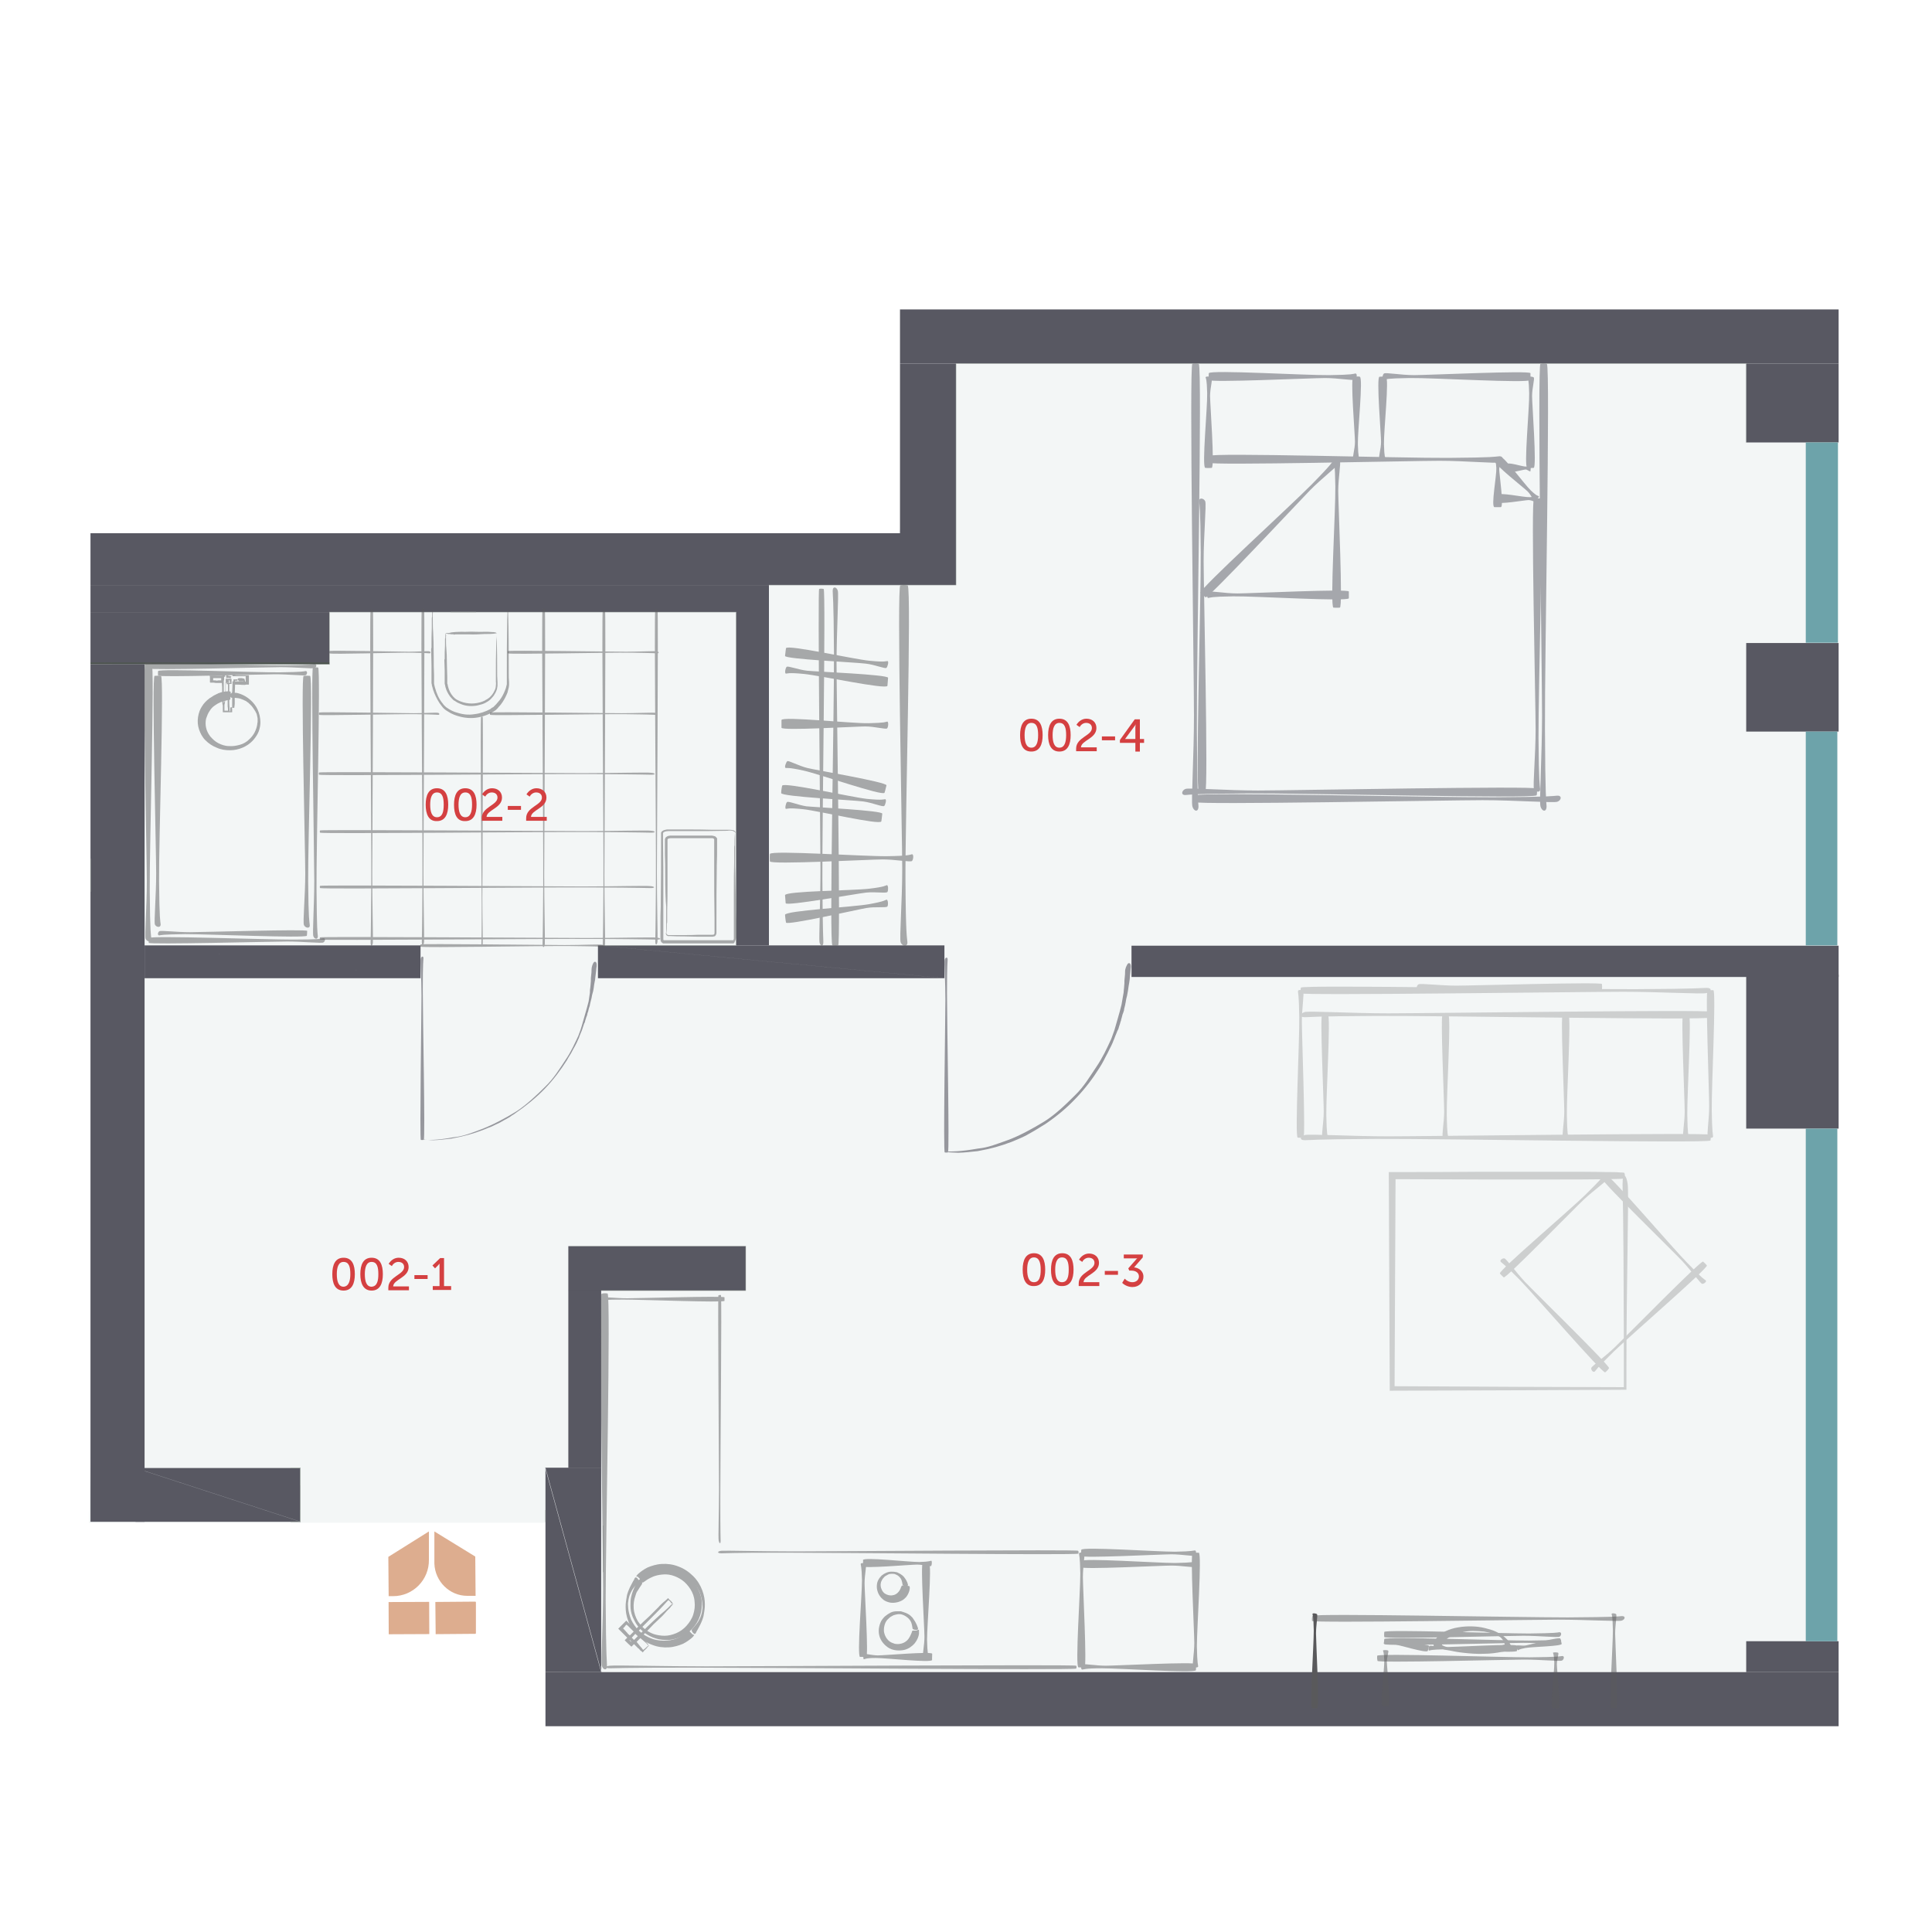 <?xml version="1.0" encoding="UTF-8"?>
<!-- Generator: Adobe Illustrator 27.9.1, SVG Export Plug-In . SVG Version: 6.00 Build 0)  -->
<svg xmlns="http://www.w3.org/2000/svg" xmlns:xlink="http://www.w3.org/1999/xlink" version="1.1" id="Layer_1" x="0px" y="0px" viewBox="0 0 600 600" style="enable-background:new 0 0 600 600;" xml:space="preserve">
<style type="text/css">
	.st0{opacity:6.000000e-02;fill:#32656A;enable-background:new    ;}
	.st1{fill-rule:evenodd;clip-rule:evenodd;fill:#585862;}
	
		.st2{fill-rule:evenodd;clip-rule:evenodd;fill:#49504C;stroke:#49504C;stroke-width:3.000000e-02;stroke-linecap:round;stroke-miterlimit:10;}
	.st3{fill:none;stroke:#A8B0AA;stroke-width:0.12;stroke-linecap:round;stroke-linejoin:round;}
	.st4{fill:#6DA3AA;}
	.st5{opacity:0.5;}
	.st6{fill:#585862;}
	.st7{fill:#59595B;}
	.st8{opacity:0.6;}
	.st9{fill:#DDAD8F;}
	.st10{enable-background:new    ;}
	.st11{fill:#D44041;}
</style>
<g>
	<polygon class="st0" points="392.4,524.9 310.7,525.5 228.9,526.2 201.8,525.5 174.7,524.9 174.7,498.9 174.7,472.9 101.2,472.9    27.6,472.9 31.8,319.7 36,166.4 157.5,166.1 279,165.9 296.4,113.2 570.5,96.4 570.5,530.2  "></polygon>
	<path class="st1" d="M279.5,112.9H571L279.5,96.1V112.9L279.5,112.9z M571,112.9L279.5,96.1H571V112.9z"></path>
	<path class="st1" d="M542.2,137.4H571l-28.7-24.5V137.4L542.2,137.4z M571,137.4l-28.7-24.5H571V137.4z"></path>
	<path class="st1" d="M279.5,165.6h17.4l-17.4-52.7V165.6L279.5,165.6z M296.9,165.6l-17.4-52.7h17.4L296.9,165.6L296.9,165.6z"></path>
	<path class="st1" d="M28.1,181.7h268.8L28.1,165.6V181.7L28.1,181.7z M296.9,181.7L28.1,165.6h268.8V181.7z"></path>
	<path class="st1" d="M28.1,190.1h210.7l-210.7-8.4L28.1,190.1C28.1,190.1,28.1,190.1,28.1,190.1z M238.8,190.1l-210.7-8.4h210.7   V190.1z"></path>
	<path class="st1" d="M28.1,205.7h74.2l-74.2-15.6L28.1,205.7C28.1,205.7,28.1,205.7,28.1,205.7z M102.3,205.7l-74.2-15.6h74.2   V205.7z"></path>
	<path class="st2" d="M28.1,206.3h74.2l-74.2-0.6L28.1,206.3C28.1,206.3,28.1,206.3,28.1,206.3z M102.3,206.3l-74.2-0.6h74.2V206.3z   "></path>
	<path class="st1" d="M542.2,227.2H571l-28.7-27.5V227.2L542.2,227.2z M571,227.2l-28.7-27.5H571V227.2z"></path>
	<path class="st1" d="M228.6,293.6h10.2l-10.2-103.8V293.6L228.6,293.6z M238.8,293.6l-10.2-103.8h10.2V293.6z"></path>
	<path class="st1" d="M351.4,303.4H571l-219.6-9.7L351.4,303.4L351.4,303.4L351.4,303.4z M571,303.4l-219.6-9.7H571V303.4z"></path>
	<path class="st1" d="M185.7,303.8h107.7l-107.7-10.2V303.8L185.7,303.8z M293.3,303.8l-107.7-10.2h107.7V303.8z"></path>
	<path class="st1" d="M44.9,303.8h85.7l-85.7-10.2L44.9,303.8C44.9,303.8,44.9,303.8,44.9,303.8z M130.6,303.8l-85.7-10.2h85.7   V303.8z"></path>
	<path class="st1" d="M542.2,350.5H571l-28.7-47.8V350.5L542.2,350.5z M571,350.5l-28.7-47.8H571V350.5z"></path>
	<path class="st1" d="M176.5,400.8h55.1L176.5,387L176.5,400.8L176.5,400.8L176.5,400.8z M231.6,400.8L176.5,387h55.1L231.6,400.8   L231.6,400.8z"></path>
	<path class="st2" d="M186.7,400.8h44.9H186.7z M231.6,400.8h-44.9H231.6z"></path>
	<path class="st2" d="M176.5,400.8h10.2H176.5z M186.7,400.8h-10.2H186.7z"></path>
	<path class="st1" d="M176.5,455.9h10.2l-10.2-55.1V455.9L176.5,455.9z M186.7,455.9l-10.2-55.1h10.2V455.9z"></path>
	<path class="st1" d="M28.1,472.6h16.8L28.1,206.3V472.6L28.1,472.6z M44.9,472.6L28.1,206.3h16.8V472.6z"></path>
	<path class="st1" d="M42.1,472.6h51.3l-51.3-16.7L42.1,472.6C42.1,472.6,42.1,472.6,42.1,472.6z M93.3,472.6l-51.3-16.7h51.3V472.6   z"></path>
	<path class="st1" d="M542.2,519.3H571l-28.7-9.6V519.3L542.2,519.3z M571,519.3l-28.7-9.6H571V519.3z"></path>
	<path class="st1" d="M169.4,519.3h17.4l-17.4-63.5V519.3L169.4,519.3z M186.7,519.3l-17.4-63.5h17.4V519.3z"></path>
	<path class="st1" d="M169.4,536.1H571l-401.6-16.8L169.4,536.1L169.4,536.1L169.4,536.1z M571,536.1l-401.6-16.8H571V536.1z"></path>
	<line class="st3" x1="542.2" y1="112.9" x2="542.2" y2="137.4"></line>
	<polyline class="st3" points="93.3,461.2 93.3,455.9 90.3,455.9  "></polyline>
	<polyline class="st3" points="93.3,472.6 93.3,469 93.3,472.6 90.3,472.6  "></polyline>
	<line class="st3" x1="93.3" y1="469" x2="93.3" y2="461.2"></line>
	<polyline class="st3" points="238.8,181.7 296.9,181.7 296.9,165.6  "></polyline>
	<line class="st3" x1="228.6" y1="293.6" x2="187.3" y2="293.6"></line>
	<polyline class="st3" points="28.1,266.7 28.1,267.3 28.1,268.5 28.1,275.1 28.1,276.3 28.1,276.9  "></polyline>
	<line class="st3" x1="296.9" y1="165.6" x2="296.9" y2="112.9"></line>
	<polyline class="st3" points="44.9,206.3 102.3,206.3 102.3,205.7 102.3,190.1  "></polyline>
	<line class="st3" x1="102.3" y1="190.1" x2="228.6" y2="190.1"></line>
	<polyline class="st3" points="186.7,400.8 231.6,400.8 231.6,387 177.1,387  "></polyline>
	<polyline class="st3" points="93.3,461.2 93.3,469 93.3,461.2  "></polyline>
	<polyline class="st3" points="93.3,469 93.3,472.6 93.3,469  "></polyline>
	<line class="st3" x1="93.3" y1="461.2" x2="93.3" y2="455.9"></line>
	<polyline class="st3" points="93.3,472.6 90.3,472.6 93.3,472.6 93.3,469  "></polyline>
	<polyline class="st3" points="93.3,461.2 93.3,455.9 90.3,455.9 93.3,455.9  "></polyline>
	<polyline class="st3" points="169.4,469 169.4,472.6 169.4,469  "></polyline>
	<line class="st3" x1="187.3" y1="473.8" x2="187.3" y2="488.2"></line>
	<polyline class="st3" points="143,190.1 143.6,190.1 144.2,190.1 144.8,190.1 145.4,190.1  "></polyline>
	<polyline class="st3" points="140,190.1 141.2,190.1 143,190.1  "></polyline>
	<polyline class="st3" points="145.4,190.1 147.2,190.1 147.8,190.1  "></polyline>
	<line class="st3" x1="228.6" y1="293.6" x2="228.6" y2="190.1"></line>
	<line class="st3" x1="542.2" y1="112.9" x2="296.9" y2="112.9"></line>
	<rect x="560.8" y="137.4" class="st4" width="10" height="62.2"></rect>
	<rect x="560.8" y="227.2" class="st4" width="9.8" height="66.4"></rect>
	<rect x="560.8" y="350.5" class="st4" width="9.8" height="159.2"></rect>
	<g class="st5">
		<path class="st6" d="M430.4,117c1.1,0.3-0.7,16.9-0.6,21s0.4,4.1,0.5,4.4s-1.5,0.3-1.9,0s0.5-2.9,0.5-5.2c0-2.3-1.5-20.1-0.5-20.2    S430.4,116.9,430.4,117L430.4,117z"></path>
		<path class="st6" d="M475.3,118c-0.5,1.1-30.2-0.7-37.5-0.6c-7.3,0.1-7.3,0.4-8,0.5c-0.7,0.1-0.5-1.5,0-1.9s5.2,0.5,9.4,0.5    s36-1.5,36.1-0.6C475.3,116.8,475.3,118,475.3,118z"></path>
		<path class="st6" d="M474.3,145.3c-1.1-0.3,0.7-18.6,0.6-23.2c-0.1-4.5-0.4-4.5-0.5-4.9c0-0.4,1.5-0.3,1.9,0    c0.4,0.3-0.5,3.2-0.5,5.8s1.5,22.2,0.5,22.3S474.3,145.3,474.3,145.3z"></path>
		<path class="st6" d="M467.9,144.3c0.1-1.1,4.9,0.7,6.1,0.6s1.2-0.4,1.3-0.5c0.1-0.1,0.1,1.5,0,1.9s-0.9-0.5-1.5-0.5    s-5.8,1.5-5.8,0.6S467.9,144.3,467.9,144.3L467.9,144.3z"></path>
		<path class="st6" d="M465.9,141.9c0.8-0.7,1.3,2.3,1.8,2.7c0.5,0.4,0.7,0.1,0.8,0.1c0.1,0-1,1.1-1.3,1.3c-0.3,0.2,0-0.6-0.2-0.9    c-0.2-0.2-3.1-1.1-2.5-1.7C465.1,142.7,465.9,141.9,465.9,141.9L465.9,141.9z"></path>
		<path class="st6" d="M422.3,117c1.1,0.3-0.7,16.9-0.6,21s0.4,4.1,0.5,4.4s-1.5,0.3-1.9,0s0.5-2.9,0.5-5.2c0-2.3-1.5-20.1-0.5-20.2    S422.3,116.9,422.3,117L422.3,117z"></path>
		<path class="st6" d="M375.4,115.9c0.5-1.1,30.2,0.7,37.5,0.6c7.3-0.1,7.3-0.4,8-0.5c0.7-0.1,0.5,1.5,0,1.9    c-0.5,0.4-5.2-0.5-9.4-0.5s-36,1.5-36.1,0.6C375.3,117.1,375.4,115.9,375.4,115.9z"></path>
		<path class="st6" d="M374.3,145.3c-1.1-0.3,0.7-18.6,0.6-23.2c-0.1-4.5-0.4-4.5-0.5-4.9c0-0.4,1.5-0.3,1.9,0    c0.4,0.3-0.5,3.2-0.5,5.8s1.5,22.2,0.5,22.3S374.3,145.3,374.3,145.3z"></path>
		<path class="st6" d="M477.2,247c-1.2,1.1-72.4-0.7-89.9-0.6s-17.5,0.4-19.1,0.5s-1.2-1.5,0-1.9c1.2-0.4,12.6,0.5,22.5,0.5    s86.4-1.5,86.6-0.6C477.4,245.8,477.3,247,477.2,247L477.2,247z"></path>
		<path class="st6" d="M478.4,154.8c1.1,1-0.7,59.9-0.6,74.4c0.1,14.5,0.4,14.5,0.5,15.8s-1.5,1-1.9,0c-0.4-1,0.5-10.4,0.5-18.6    c0-8.2-1.5-71.5-0.5-71.7C477.2,154.7,478.4,154.8,478.4,154.8L478.4,154.8z"></path>
		<path class="st6" d="M465.9,141.9c0.9-0.6,7.5,8.5,9.5,10.4c2,1.9,2.2,1.6,2.5,1.8s-0.9,1.2-1.3,1.3c-0.4,0.1-1.1-1.7-2.2-2.8    c-1.1-1.1-10.6-8.5-9.9-9.2C465,142.7,465.9,141.9,465.9,141.9L465.9,141.9z"></path>
		<path class="st6" d="M465.2,153.8c0.1-1.1,8,0.7,9.9,0.6c1.9-0.1,1.9-0.4,2.1-0.5s0.1,1.5,0,1.9c-0.1,0.4-1.4-0.5-2.5-0.5    s-9.5,1.5-9.5,0.6S465.2,153.7,465.2,153.8L465.2,153.8z"></path>
		<path class="st6" d="M464.1,157.5c-1.1-0.2,0.7-9.8,0.6-12.1s-0.4-2.4-0.5-2.6c0-0.2,1.5-0.2,1.9,0c0.4,0.2-0.5,1.7-0.5,3    s1.5,11.6,0.5,11.7C465.3,157.5,464.1,157.5,464.1,157.5z"></path>
		<path class="st6" d="M375.4,141.6c1-1.1,59.9,0.7,74.4,0.6c14.5-0.1,14.5-0.4,15.8-0.5s1,1.5,0,1.9c-1,0.4-10.4-0.5-18.6-0.5    c-8.2,0-71.5,1.5-71.6,0.6S375.4,141.6,375.4,141.6L375.4,141.6z"></path>
		<path class="st6" d="M372.8,184.1c-0.3-1.2,27.9-26.9,34.5-33.6c6.6-6.7,6.3-6.9,6.9-7.6s1.5,0.6,1.3,1.3    c-0.2,0.7-5.1,4.4-8.8,8.2s-31.6,33.7-32.3,33.1S372.8,184.1,372.8,184.1L372.8,184.1z"></path>
		<path class="st6" d="M372.3,245.9c-1.1-1,0.7-59.9,0.6-74.4c-0.1-14.5-0.4-14.5-0.5-15.8s1.5-1,1.9,0c0.4,1-0.5,10.4-0.5,18.6    c0,8.2,1.5,71.5,0.5,71.7C373.5,246.1,372.3,245.9,372.3,245.9L372.3,245.9z"></path>
		<path class="st6" d="M418.9,185.8c-0.5,1.1-29-0.7-36-0.6s-7,0.4-7.6,0.5c-0.6,0.1-0.5-1.5,0-1.9s5,0.5,9,0.5s34.6-1.5,34.6-0.6    S418.9,185.8,418.9,185.8L418.9,185.8z"></path>
		<path class="st6" d="M414.1,188.7c-1.1-0.5,0.7-30.3,0.6-37.6c-0.1-7.3-0.4-7.3-0.5-8s1.5-0.5,1.9,0c0.4,0.5-0.5,5.3-0.5,9.4    c0,4.1,1.5,36.2,0.5,36.2C415.3,188.8,414.1,188.7,414.1,188.7z"></path>
		<path class="st6" d="M371.3,247c1.3-1.1,74.6,0.7,92.6,0.6c18.1-0.1,18.1-0.4,19.7-0.5s1.3,1.5,0,1.9c-1.3,0.4-13-0.5-23.2-0.5    s-89,1.5-89.2,0.6C371.2,248.2,371.3,247,371.3,247L371.3,247z"></path>
		<path class="st6" d="M480.4,113c1.1,1.6-0.7,91.2-0.6,113.3s0.4,22.1,0.5,24.1c0,2-1.5,1.6-1.9,0c-0.4-1.6,0.5-15.8,0.5-28.3    s-1.5-108.9-0.5-109.1S480.4,113,480.4,113z"></path>
		<path class="st6" d="M372.3,113c1.1,1.6-0.7,91.2-0.6,113.3s0.4,22.1,0.5,24.1c0,2-1.5,1.6-1.9,0s0.5-15.8,0.5-28.3    s-1.5-108.9-0.5-109.1C371.1,112.8,372.3,113,372.3,113z"></path>
	</g>
	<g class="st5">
		<path class="st7" d="M281.9,181.8c1.2,1.3-0.8,73.6-0.7,91.4c0.1,17.8,0.5,17.8,0.6,19.4s-1.7,1.3-2.1,0s0.5-12.8,0.5-22.8    s-1.7-87.8-0.6-88S281.9,181.8,281.9,181.8L281.9,181.8z"></path>
		<path class="st7" d="M239.1,265.2c0.5-1.2,29.3,0.8,36.4,0.7c7.1-0.1,7.1-0.5,7.7-0.6s0.5,1.7,0,2.1s-5.1-0.5-9.1-0.5    s-34.9,1.7-35,0.6S239.1,265.3,239.1,265.2L239.1,265.2z"></path>
		<path class="st7" d="M255.8,182.9c0.7,1.2-0.5,72.8-0.4,90.5s0.3,17.6,0.3,19.2c0,1.6-1,1.2-1.2,0s0.3-12.6,0.3-22.6    c0-10-0.9-86.9-0.4-87.1S255.7,182.9,255.8,182.9L255.8,182.9z"></path>
		<path class="st7" d="M258.5,293.6c-1-1.2,0.6-73.1,0.5-90.8c-0.1-17.7-0.4-17.7-0.4-19.3s1.3-1.2,1.6,0s-0.4,12.7-0.4,22.7    c0,10,1.3,87.2,0.5,87.4C259.5,293.8,258.5,293.6,258.5,293.6z"></path>
		<path class="st7" d="M244.1,201.3c0.5-1.2,20.8,3.4,25.9,3.9c5.1,0.5,5.1,0.1,5.6,0.1s0.1,1.7-0.3,2.1s-3.6-1-6.4-1.3    c-2.9-0.4-25.2-1.4-25.1-2.4S244.1,201.3,244.1,201.3L244.1,201.3z"></path>
		<path class="st7" d="M275.6,213c-0.5,1.2-20.8-3.2-25.9-3.7s-5.1-0.1-5.6-0.1s-0.2-1.7,0.2-2.1s3.6,0.9,6.4,1.2    c2.9,0.3,25.2,1.2,25.1,2.2S275.6,213,275.6,213L275.6,213z"></path>
		<path class="st7" d="M242.7,223.6c0.4-1.2,21.7,1.1,27,1s5.3-0.4,5.8-0.5s0.4,1.7,0,2.1c-0.4,0.4-3.8-0.6-6.8-0.6s-26,1.4-26,0.4    S242.7,223.6,242.7,223.6L242.7,223.6z"></path>
		<path class="st7" d="M274.7,246.2c-0.6,1.1-20.2-5.8-25.2-6.9c-5-1.1-5.1-0.7-5.5-0.8c-0.5-0.1,0.1-1.8,0.5-2.1    c0.4-0.3,3.4,1.4,6.2,2.1s24.8,4.4,24.6,5.4C275.1,244.9,274.7,246.2,274.7,246.2L274.7,246.2z"></path>
		<path class="st7" d="M242.9,244c0.5-1.2,21.1,3.5,26.3,4.1c5.1,0.5,5.2,0.1,5.7,0.1c0.5,0,0.1,1.7-0.3,2.1c-0.4,0.4-3.6-1-6.5-1.4    c-2.9-0.4-25.5-1.5-25.5-2.6C242.6,245.3,242.9,244,242.9,244L242.9,244z"></path>
		<path class="st7" d="M273.7,255.1c-0.5,1.2-19.6-3.3-24.3-3.8c-4.8-0.5-4.8-0.1-5.3-0.1c-0.4,0-0.1-1.7,0.3-2.1s3.4,0.9,6,1.3    c2.7,0.3,23.7,1.3,23.6,2.3C273.9,253.8,273.7,255.1,273.7,255.1L273.7,255.1z"></path>
		<path class="st7" d="M243.8,278c0.2-1.3,21-1.4,26.1-2c5.1-0.6,5-1,5.5-1.1c0.5-0.1,0.5,1.7,0.2,2.1c-0.3,0.5-3.7-0.1-6.6,0.2    c-2.9,0.3-24.8,4.3-25,3.3C243.9,279.3,243.8,278,243.8,278L243.8,278z"></path>
		<path class="st7" d="M243.8,284.1c0.2-1.3,21.1-2.4,26.1-3.3c5-0.9,5-1.3,5.4-1.4c0.5-0.1,0.6,1.6,0.3,2.1s-3.7,0-6.6,0.5    s-24.7,5.5-24.9,4.5S243.8,284.1,243.8,284.1L243.8,284.1z"></path>
	</g>
	<g class="st8">
		<path class="st6" d="M294.4,357.8c0.1,0.1,1.5,0.1,3.2,0.2c0.9,0,1.9-0.1,3.1-0.2c0.6-0.1,1.2-0.1,1.9-0.2c0.3,0,0.7-0.1,1-0.1    c0.3-0.1,0.7-0.1,1-0.2c2.9-0.5,6.2-1.4,9.6-2.7c0.9-0.4,1.7-0.7,2.6-1.1c0.9-0.4,1.8-0.8,2.6-1.3c0.9-0.5,1.8-1,2.6-1.5    c0.4-0.3,0.9-0.5,1.3-0.8c0.4-0.3,0.9-0.5,1.3-0.8c3.4-2.3,6.7-5,9.5-8c2.9-3,5.3-6.2,7.3-9.4c0.5-0.8,1-1.6,1.4-2.4    c0.4-0.8,0.8-1.6,1.2-2.3c0.4-0.8,0.7-1.5,1.1-2.2c0.2-0.4,0.3-0.7,0.5-1.1c0.1-0.4,0.3-0.7,0.4-1c0.3-0.7,0.5-1.4,0.8-2    c0.1-0.3,0.2-0.6,0.4-0.9c0.1-0.1,0.1-0.3,0.2-0.5c0-0.1,0.1-0.3,0.1-0.4c0.2-0.6,0.4-1.1,0.5-1.6c0.1-0.2,0.2-0.5,0.2-0.7    c0.1-0.2,0.1-0.5,0.2-0.7c0.1-0.4,0.2-0.9,0.4-1.3c0.1-0.2,0.1-0.4,0.2-0.6c0.1-0.2,0.1-0.4,0.1-0.6c0.2-0.8,0.4-1.5,0.5-2.2    c0.1-0.7,0.2-1.3,0.4-1.9c0.1-0.6,0.2-1.1,0.3-1.6c0.1-1,0.3-1.9,0.4-2.6c0.1-0.7,0.2-1.3,0.2-1.8c0.1-1,0.2-1.6,0.2-2    s0.1-0.7,0.1-1c0.1-1.3-0.8-1.6-1.2-0.6c-0.1,0.2-0.6,1-0.6,2.1c0,0.5,0,0.9-0.1,1.7c0,0.2-0.1,0.8-0.1,1c0,0.2,0,0.6,0,0.8    c0,0.4-0.1,0.9-0.1,1.3c0,0.4-0.1,0.6-0.1,1c0,0.5-0.1,1-0.2,1.5c-0.1,0.5-0.4,2.4-0.5,2.9c-0.4,1.8-2.1,7.5-2.2,7.9    c-0.3,0.9-0.3,0.9-0.5,1.4c-0.2,0.5-0.5,1.5-0.8,2c-1,2.2-2.4,5.2-4.3,8c-1.9,2.8-3.8,6.1-6.6,8.8c-2.8,2.8-6.2,6.1-9.6,8.2    s-8,4.6-11.4,5.8c-3.4,1.2-6,2.3-9.2,2.6c-5.6,1-8.4,0.9-9.2,0.9C294.3,357.6,294.4,357.8,294.4,357.8L294.4,357.8z"></path>
		<path class="st6" d="M294.4,357.9c0.5-0.7-0.3-39.8-0.3-49.4c0-9.6,0.2-9.6,0.2-10.5c0-0.9-0.7-0.7-0.9,0    c-0.2,0.7,0.2,6.9,0.2,12.4s-0.7,47.5-0.2,47.5C293.9,358,294.4,357.9,294.4,357.9L294.4,357.9z"></path>
	</g>
	<g class="st8">
		<path class="st6" d="M131.6,353.9c0.1,0.1,1.4,0.1,3,0.2c0.8,0,1.8-0.1,2.9-0.2c0.6-0.1,1.1-0.1,1.8-0.2c0.3,0,0.6-0.1,0.9-0.1    c0.3-0.1,0.6-0.1,1-0.2c2.7-0.5,5.8-1.3,9.1-2.6c0.8-0.3,1.6-0.7,2.5-1c0.8-0.4,1.6-0.8,2.5-1.2c0.8-0.5,1.6-0.9,2.5-1.4    c0.4-0.2,0.8-0.5,1.2-0.8c0.4-0.2,0.8-0.5,1.2-0.8c3.2-2.2,6.3-4.7,9-7.5s5-5.9,6.9-8.9c0.4-0.8,0.9-1.5,1.3-2.2    c0.4-0.8,0.8-1.5,1.2-2.2c0.4-0.7,0.7-1.4,1-2.1c0.2-0.3,0.3-0.7,0.4-1c0.1-0.3,0.3-0.7,0.4-1c0.3-0.6,0.5-1.3,0.7-1.9    c0.1-0.3,0.2-0.6,0.3-0.9c0.1-0.1,0.1-0.3,0.2-0.4s0.1-0.3,0.1-0.4c0.2-0.5,0.3-1.1,0.5-1.5c0.1-0.2,0.2-0.5,0.2-0.7    s0.1-0.4,0.2-0.6c0.1-0.4,0.2-0.8,0.3-1.2c0.1-0.2,0.1-0.4,0.2-0.6s0.1-0.4,0.1-0.5c0.2-0.7,0.3-1.4,0.5-2    c0.1-0.6,0.2-1.2,0.4-1.8s0.2-1.1,0.3-1.5c0.1-1,0.3-1.8,0.4-2.4c0.1-0.7,0.1-1.2,0.2-1.7c0.1-0.9,0.2-1.5,0.2-1.9    c0.1-0.4,0.1-0.6,0.1-0.9c0.1-1.2-0.7-1.5-1.1-0.6c-0.1,0.2-0.5,1-0.5,2c0,0.5,0,0.9-0.1,1.6c0,0.2-0.1,0.8-0.1,1s0,0.6,0,0.8    c0,0.4-0.1,0.9-0.1,1.3c0,0.4-0.1,0.5-0.1,1c-0.1,0.4-0.1,1-0.1,1.4c-0.1,0.4-0.3,2.3-0.4,2.7c-0.4,1.7-2,7.1-2.1,7.5    c-0.3,0.9-0.3,0.9-0.4,1.3c-0.2,0.5-0.5,1.4-0.7,1.9c-1,2.1-2.2,4.9-4,7.5c-1.8,2.7-3.6,5.7-6.3,8.3c-2.6,2.6-5.9,5.7-9,7.7    c-3.2,2-7.6,4.3-10.8,5.5c-3.2,1.2-5.6,2.2-8.7,2.5c-5.3,1-7.9,0.8-8.6,0.8C131.5,353.7,131.7,353.9,131.6,353.9L131.6,353.9z"></path>
		<path class="st6" d="M131.6,354c0.5-0.6-0.3-37.5-0.3-46.5c0-9.1,0.2-9.1,0.2-9.9s-0.6-0.6-0.8,0c-0.2,0.6,0.2,6.5,0.2,11.6    s-0.6,44.7-0.2,44.8S131.6,354,131.6,354z"></path>
	</g>
	<g>
		<path class="st9" d="M145.1,495.6h2.6l-0.1-12.2l-12.7-7.8l0,8.8v1.2C135.1,491.1,139.6,495.6,145.1,495.6L145.1,495.6z"></path>
		<path class="st9" d="M135.4,507.5l12.2-0.1c0.1,0,0.2-0.1,0.2-0.2l0-9.6c0-0.1-0.1-0.2-0.2-0.2l-12.4,0.1l0.1,9.8    C135.2,507.4,135.3,507.5,135.4,507.5L135.4,507.5z"></path>
		<path class="st9" d="M122.1,495.7h-1.4l-0.1-12.2l12.6-7.9l0,8.8l0,0C133.3,490.6,128.3,495.7,122.1,495.7L122.1,495.7z"></path>
		
			<rect x="120.7" y="497.5" transform="matrix(1 -4.537840e-03 4.537840e-03 1 -2.279 0.581)" class="st9" width="12.6" height="10"></rect>
	</g>
	<g class="st5">
		<path class="st7" d="M99.4,275.8c0,0-0.2-0.4,0-0.7s72.2,0.2,81.5,0.2s20-0.3,21.2-0.1c1.2,0.1,1.5,0.6,0,0.6s-1.5-0.1-18-0.2    S100.5,276.2,99.4,275.8L99.4,275.8z"></path>
		<path class="st7" d="M99.4,291.8c0,0-0.2-0.4,0-0.7s73.5,0.2,83,0.2s20.4-0.3,21.6-0.1c1.2,0.1,1.5,0.6,0,0.6s-1.5-0.1-18.3-0.2    S100.6,292.1,99.4,291.8L99.4,291.8z"></path>
		<path class="st7" d="M130.6,294c0,0-0.1-0.4,0-0.7s39.6,0.2,44.8,0.2s11-0.3,11.6-0.1c0.6,0.1,0.8,0.6,0,0.6s-0.8-0.1-9.9-0.2    S131.3,294.4,130.6,294L130.6,294z"></path>
		<path class="st7" d="M99.4,258.6c0,0-0.2-0.4,0-0.7s72.3,0.2,81.7,0.2c9.4,0,20.1-0.3,21.2-0.1c1.2,0.1,1.5,0.6,0,0.6    s-1.5-0.1-18-0.2S100.6,259,99.4,258.6L99.4,258.6z"></path>
		<path class="st7" d="M99.1,240.6c0,0-0.2-0.4,0-0.7c0.2-0.3,72.5,0.2,81.9,0.2s20.1-0.3,21.3-0.1c1.2,0.1,1.5,0.6,0,0.6    c-1.5,0-1.5-0.1-18.1-0.2S100.3,241,99.1,240.6L99.1,240.6z"></path>
		<path class="st7" d="M99.1,222c0,0-0.1-0.4,0-0.7c0.1-0.3,26,0.2,29.4,0.2s7.2-0.3,7.6-0.1c0.4,0.1,0.5,0.6,0,0.6    c-0.5,0-0.5-0.1-6.5-0.2C123.7,221.7,99.5,222.3,99.1,222L99.1,222z"></path>
		<path class="st7" d="M152.2,222c0,0-0.1-0.4,0-0.7c0.1-0.3,36.1,0.2,40.8,0.2s10-0.3,10.6-0.1c0.6,0.1,0.8,0.6,0,0.6    c-0.8,0-0.8-0.1-9-0.2S152.8,222.3,152.2,222L152.2,222z"></path>
		<path class="st7" d="M102.3,202.9c0,0-0.1-0.4,0-0.7c0.1-0.3,21.8,0.2,24.7,0.2c2.8,0,6.1-0.3,6.4-0.1c0.4,0.1,0.4,0.6,0,0.6    c-0.4,0-0.4-0.1-5.4-0.2S102.7,203.3,102.3,202.9L102.3,202.9z"></path>
		<path class="st7" d="M157.7,202.9c0,0-0.1-0.4,0-0.7c0.1-0.3,32.6,0.2,36.8,0.2s9-0.3,9.6-0.1c0.5,0.1,0.7,0.6,0,0.6    c-0.7,0-0.7-0.1-8.1-0.2S158.2,203.3,157.7,202.9L157.7,202.9z"></path>
		<path class="st7" d="M187.2,189.5c0,0,0.4-0.2,0.7,0s-0.2,72.8-0.2,82.3c0,9.4,0.3,20.2,0.2,21.4c-0.1,1.2-0.7,1.5-0.7,0    c0-1.5,0.1-1.5,0.2-18.2C187.5,258.3,186.8,190.7,187.2,189.5L187.2,189.5z"></path>
		<path class="st7" d="M203.5,189.3c0,0,0.4-0.2,0.7,0s-0.2,72.4-0.2,81.8c0,9.4,0.3,20.1,0.2,21.2c-0.1,1.2-0.7,1.5-0.7,0    c0-1.5,0.1-1.5,0.2-18.1C203.8,257.7,203.1,190.5,203.5,189.3L203.5,189.3z"></path>
		<path class="st7" d="M168.5,189.1c0,0,0.4-0.2,0.7,0s-0.2,73.1-0.2,82.6s0.3,20.3,0.2,21.4c-0.1,1.2-0.7,1.5-0.7,0    c0-1.5,0.1-1.5,0.2-18.2C168.8,258.2,168.1,190.3,168.5,189.1L168.5,189.1z"></path>
		<path class="st7" d="M149.4,222.6c0,0,0.3-0.1,0.5,0c0.2,0.1-0.1,49.8-0.1,56.2s0.2,13.8,0.1,14.6c-0.1,0.8-0.5,1-0.4,0    c0-1,0.1-1,0.1-12.4C149.5,269.6,149.1,223.4,149.4,222.6L149.4,222.6z"></path>
		<path class="st7" d="M131,189.1c0,0,0.4-0.2,0.7,0s-0.2,72.7-0.2,82.1c0,9.4,0.3,20.1,0.2,21.3c-0.1,1.2-0.7,1.5-0.7,0    c0-1.5,0.1-1.5,0.2-18.1C131.3,257.7,130.6,190.3,131,189.1L131,189.1z"></path>
		<path class="st7" d="M115.1,189.3c0,0,0.4-0.2,0.7,0s-0.2,72.7-0.2,82.1s0.3,20.1,0.2,21.3c-0.1,1.2-0.7,1.5-0.7,0    s0.1-1.5,0.2-18.1S114.7,190.4,115.1,189.3L115.1,189.3z"></path>
	</g>
	<g class="st5">
		<g>
			<path class="st7" d="M147.5,196.2c0,0,0.1,0,0.1,0c1.8,0.1,3.6-0.1,5.4,0.1c0.3,0,0.5,0,0.8,0.1c0.1,0,0.1,0,0.1,0     c0.1,0,0.2,0.1,0.1,0.1c0.1,0,0.1,0.1,0,0.1c0,0,0.1,0,0.1,0.2c0-0.5,0.2-0.2,0.1,0.3v0.2h0c0.2,4.1,0.2,8.3,0.2,12.5l0.1,2.1     c0,0.2,0,0.4,0,0.5c0,0.2,0,0.4,0,0.6c0,0.2-0.1,0.4-0.1,0.6c0,0.2-0.1,0.4-0.1,0.5c-0.2,0.7-0.6,1.4-1,2c-0.5,0.6-1,1.2-1.6,1.6     c-0.6,0.4-1.3,0.8-2,1c-0.4,0.1-0.7,0.2-1.1,0.3c-0.4,0.1-0.8,0.2-1.1,0.2c-0.8,0.1-1.5,0.1-2.3,0c-0.8-0.1-1.5-0.3-2.2-0.6     c-0.5-0.2-1-0.4-1.4-0.7c-0.2-0.1-0.4-0.3-0.7-0.4c-0.1-0.1-0.2-0.2-0.3-0.3s-0.2-0.2-0.3-0.3c-0.4-0.4-0.7-0.8-1-1.3     s-0.5-0.9-0.7-1.4c-0.2-0.5-0.3-1-0.4-1.5c0-0.1-0.1-0.2-0.1-0.4l0-0.2c0-0.1,0-0.2,0-0.2v-0.7l0-3l-0.1-3.1c0-0.2,0-0.4,0.1-0.4     c0-1.4,0-2.9,0.1-4.2c0,0,0-0.1,0-0.1l0-1.3c0-0.1,0-0.1,0-0.2v-0.3c0-0.2,0-0.4,0.1-0.4V198c0-0.4,0-0.9,0.1-1.2     c0.1-0.4,0.1-0.2,0.1,0.2v0.1c0,0.1,0.1,0.3,0,0.5c0,1,0,3.1,0.1,3.6c0.1,0.9,0.2,3.2,0.2,5.6c0,1.2,0.1,2.4,0.1,3.5     c0,0.6,0,1.1,0,1.6v0.2v0l0,0l0,0.1c0,0.1,0,0.2,0.1,0.3c0,0.2,0.1,0.4,0.1,0.6c0.3,1.2,0.8,2.3,1.6,3.2c0.1,0.1,0.2,0.2,0.3,0.3     l0.3,0.3c0.3,0.2,0.5,0.4,0.8,0.5c0.5,0.3,1.1,0.5,1.7,0.7c2.4,0.7,4.9,0.4,6.9-0.6c0-0.1,0.1-0.1,0.3-0.2l0.5-0.3     c0.1-0.1,0.3-0.2,0.4-0.3c0.3-0.2,0.5-0.5,0.8-0.8c0.5-0.6,0.8-1.2,1.1-1.9c0.1-0.3,0.2-0.7,0.2-1.1c0-0.4,0.1-0.7,0-1.1v-2.3     c0-3,0-6.1,0.1-9c0-0.9,0-1.8,0.1-2.7v-0.5c0-0.3,0-0.5,0.1-0.6c0,0,0,0-0.1,0s0,0-0.1,0l0,0c-1.2,0.2-2.5,0.2-3.7,0.2     c-1.6,0.1-3.3,0.2-5,0.1c-1.2,0-2.3,0-3.5,0c-0.3,0-0.6,0-0.9,0.1c-0.1,0-0.1,0-0.1-0.1c-0.4,0-0.9,0-1.2-0.1c0,0,0,0,0,0     c-0.1,0-0.2,0-0.4,0c0,0,0,0-0.1,0c0,0-0.1,0-0.1,0c-0.1,0-0.1,0-0.1-0.1c0,0-0.1,0-0.1,0c-0.1,0-0.3,0-0.4-0.1     c-0.1,0-0.1-0.1,0.1-0.1c0,0,0,0,0,0c0,0,0.1-0.1,0.1,0c0.3,0,0.9,0,1.1-0.1c0.5-0.2,2.7-0.3,3.5-0.3     C144.7,196.3,146.2,196.1,147.5,196.2L147.5,196.2z"></path>
			<path class="st7" d="M141.1,222c-0.4-0.2-0.7-0.3-1.1-0.5c-0.3-0.2-0.7-0.4-1-0.6c-0.7-0.4-1.3-0.9-1.8-1.6c-1-1.2-1.7-2.6-2.3-4     c-0.3-0.7-0.5-1.4-0.7-2.2c-0.1-0.2-0.1-0.4-0.1-0.6l-0.1-0.3c0,0,0-0.1,0-0.2V212v-1.1l0-4.4l-0.1-4.7c0-0.3,0-0.5,0.1-0.6     c0-2.1,0-4.3,0.1-6.3c0-0.1,0-0.1,0-0.2l0-1.9c0-0.1,0-0.2,0-0.2v-0.4c0-0.3,0-0.5,0.1-0.6v-0.4c0-0.6,0-1.3,0.1-1.9     c0.1-0.6,0.1-0.3,0.1,0.4v0.1c0,0.1,0.1,0.4,0,0.8c0,1.4,0,4.6,0.1,5.4c0.1,1.4,0.2,4.7,0.2,8.3c0,1.8,0,3.6,0.1,5.3     c0,0.8,0,1.6,0,2.3c0,0.1,0,0.2,0,0.2c0,0.1,0,0.1,0,0.2c0,0.2,0.1,0.3,0.1,0.5c0.1,0.3,0.1,0.6,0.2,0.8c0.5,1.8,1.2,3.5,2.4,4.9     c0.1,0.2,0.3,0.4,0.4,0.5c0.1,0.1,0.1,0.2,0.2,0.2l0.2,0.2l0.2,0.2c0.1,0.1,0.2,0.1,0.3,0.2l0.6,0.4c0.8,0.5,1.7,0.9,2.5,1.1     c1.8,0.6,3.6,0.8,5.4,0.5c1.8-0.2,3.5-0.8,5-1.6c0.1-0.1,0.2-0.2,0.5-0.4l0.4-0.2l0.1-0.1l0.1-0.1l0.1-0.1     c0.2-0.2,0.4-0.4,0.6-0.6c0.4-0.4,0.7-0.9,1.1-1.3c0.7-0.9,1.2-1.9,1.6-2.9c0.1-0.3,0.2-0.5,0.3-0.8l0.1-0.4l0.1-0.4     c0-0.1,0.1-0.3,0.1-0.4l0-0.4c0-0.3,0-0.6,0-0.8v-3.4c0-4.5,0-9.1,0.1-13.5c0-1.4,0-2.7,0.1-4.1V190c0-0.8,0.1-1.1,0.1-0.6     c0-0.8,0.2-0.4,0.1,0.4v0.2h0c0.2,6.2,0.2,12.5,0.2,18.8c0,1.1,0,2.1,0.1,3.1c0,0.3,0,0.5,0,0.8c0,0.3-0.1,0.6-0.1,0.8     c-0.1,0.5-0.3,1.1-0.4,1.6c-0.4,1-0.9,2-1.5,2.9c-0.3,0.4-0.6,0.9-1,1.3c-0.2,0.2-0.4,0.4-0.5,0.6c-0.1,0.1-0.2,0.2-0.3,0.3     l-0.1,0.1l-0.1,0.1c-0.1,0.1-0.1,0.1-0.1,0.1c-1.8,1.3-4,2.1-6.2,2.4C145.5,223.2,143.2,222.8,141.1,222L141.1,222z"></path>
		</g>
	</g>
	<g class="st5">
		<g>
			<path class="st7" d="M228.4,291.9l0,0.1c0,0.1,0,0.1-0.1,0.2c-0.1,0.1-0.1,0.3-0.2,0.5c-0.1,0.1-0.2,0.3-0.4,0.3     c-0.1,0-0.2,0-0.2,0c-0.1,0-0.1,0-0.2,0c-1,0-1.8,0-2.5,0c-6.2,0-12.6,0-18.6,0h0c-0.1,0-0.2,0-0.2,0c-0.1,0-0.1,0-0.2-0.1     c-0.1-0.1-0.3-0.2-0.4-0.3c-0.2-0.3-0.3-0.7-0.3-1c0-0.5,0-1,0-1.5c0-1,0-1.9,0-2.9c0-1.9,0-3.8,0.1-5.6c0-0.1,0-0.4,0-0.9     c0.1-6.7,0.1-13.5,0.1-20.3v-1.3v-0.3c0-0.1,0-0.2,0-0.2c0-0.1,0.1-0.1,0.1-0.2c0.2-0.3,0.4-0.4,0.6-0.5c0.4-0.2,0.8-0.2,1.1-0.3     c0.2,0,0.4,0,0.6,0c0.1,0,0.2,0,0.3,0h0.1h0.1h0.1c1.5,0,2.9,0,4.4,0c2.9,0,5.8,0,8.6,0.1c1.5,0,3,0,4.5,0c0.2,0,0.4,0,0.7,0     c0.3,0,0.6,0,1,0.1c0.2,0,0.5,0.1,0.6,0.2c0.2,0.1,0.3,0.3,0.3,0.4s0,0.1,0,0.1s-0.1-0.1-0.2-0.3c0.2,0.2,0.2,0.4,0.2,0.5     c0,0.1,0,0.1-0.1,0c0-0.1,0-0.2-0.1-0.3s-0.3-0.2-0.5-0.3c-0.1,0-0.2-0.1-0.3-0.1l0,0c-0.5-0.1-1-0.1-1.5,0     c-3.8,0.1-7.5,0.1-11.3,0.1c-1.9,0-3.8,0-5.7,0h-0.7l-0.4,0c-0.1,0-0.2,0-0.3,0c-0.4,0-0.9,0.1-1.3,0.3c-0.1,0-0.2,0.1-0.2,0.2     c0,0-0.1,0.1-0.1,0.1c0,0,0,0.1,0,0.1c0,0,0,0,0,0.1v0.1v0.2v0.4v1.6c0.1,5.2,0.1,10.5,0.1,15.8c0,2.6,0,5.3,0,7.9v4v2v0.5     c0,0,0,0.1,0,0.1s0,0.1,0,0.1v0.1c0,0,0,0,0,0.1c0,0.1,0.1,0.1,0.1,0.2c0,0,0.1,0,0.1,0c0,0,0.1,0,0.1,0h0l5.1,0     c5.4,0,10.7,0,16.1,0l0.1,0c0,0,0,0,0,0c0,0,0,0,0,0c0,0,0.1,0,0.1,0c0.1,0,0.1-0.1,0.1-0.2c0,0,0-0.1,0.1-0.2c0,0,0-0.2,0-0.1     v-0.5v-2v-4c0-2.3,0-4.7,0-7c0-0.5,0-0.8,0-0.9c0-3.2,0-6.4,0.1-9.5c0-0.1,0-0.2,0-0.2l0-2.9c0-0.1,0-0.2,0-0.4v-0.6     c0-0.5,0-0.8,0.1-0.9v-0.6c0-1,0-1.9,0.1-2.8c0-0.9,0.1-0.4,0.1,0.5v0.2c0,0.2,0,0.6,0,1.1c0,2.2,0,6.9,0,8.1     c0.1,1.8,0.1,5.8,0.2,10.3c0,2.3,0,4.6,0.1,6.9c0,1.1,0,2.3,0,3.3c0,0.5,0,1.1,0,1.6C228.5,291.8,228.5,291.8,228.4,291.9     L228.4,291.9z"></path>
			<path class="st7" d="M206.6,271.6c0-2.1,0-4.3-0.1-6.3c0-1,0-1.9,0-2.8c0-0.4,0-0.8,0-1.2c0-0.1,0-0.2,0-0.3c0,0,0-0.1,0-0.2     c0-0.1,0-0.2,0-0.2c0.1-0.2,0.2-0.5,0.3-0.6c0.3-0.2,0.6-0.4,0.8-0.4c0.3-0.1,0.5-0.1,0.8-0.1c0.1,0,0.3,0,0.4,0c0.1,0,0,0,0.1,0     h0.1h0.2h0.7c1,0,1.9,0,2.9,0c1.9,0,3.9,0,5.8,0c0.5,0,1,0,1.4,0h0.2c0,0,0,0,0.1,0h0.1c0.1,0,0.2,0,0.4,0c0.2,0,0.5,0,0.8,0.1     c0.3,0.1,0.6,0.1,0.8,0.4c0.1,0.1,0.1,0.2,0.2,0.2c0.1,0.1,0.1,0.2,0.1,0.3c0,0.1,0,0.2,0,0.3v0.2c0,0.5,0,1.1,0,1.6     c0,2.1,0,4.3-0.1,6.3c0,0.1,0,0.3,0,0.7c-0.1,5.4-0.1,10.8-0.1,16.2v2v1v0.5v0.2v0.1c0,0,0,0,0,0.1v0.1c0,0.2-0.1,0.4-0.2,0.6     c-0.1,0.2-0.3,0.4-0.5,0.4s-0.4,0.1-0.5,0.1H221c-0.6,0-1.2,0-1.7,0c-2.3,0-4.6,0-6.9-0.1c-1.4,0-2.8,0-4.2-0.1h-0.4h-0.2     c-0.1,0-0.1,0-0.2,0c-0.2-0.1-0.4-0.2-0.5-0.4s-0.1-0.3-0.1-0.4c0-0.1,0-0.1,0-0.1c0,0,0,0.1,0.1,0.3c-0.1-0.2-0.1-0.4-0.1-0.4     c0-0.1,0-0.1,0.1,0c0,0.1,0.1,0.5,0.4,0.6c0.1,0,0.1,0.1,0.2,0.1l0,0c0,0,0.1,0,0.1,0h0.1l0.3,0l0.6,0l1.2,0c0.8,0,1.6,0,2.4,0     c1.6,0,3.2,0,4.8-0.1c0.8,0,1.6,0,2.4,0h1.2h0.6c0.2,0,0.4,0,0.5-0.1c0.1-0.1,0.2-0.2,0.2-0.4c0,0,0-0.1,0-0.1v0v-0.1v-0.4v-1.4     v-2.8c-0.1-5-0.1-10-0.1-15c0-2.5,0-5,0-7.5v-0.9v-0.5V261v-0.1v-0.1v0c0,0,0-0.1,0-0.1c0,0,0,0,0-0.1c0,0-0.1,0-0.1-0.1     c0,0-0.1,0-0.1-0.1c-0.2-0.1-0.4-0.1-0.7-0.1c-0.1,0-0.2,0-0.4,0l-0.4,0h-0.8l-1.6,0h-4.6H211h-1.1h-0.6H209c0,0-0.1,0-0.1,0     h-0.1l-0.1,0c-0.4,0-0.7,0-1,0.1c-0.1,0-0.3,0.1-0.3,0.2c0,0,0,0-0.1,0.1c0,0,0,0,0,0.1c0,0,0,0.1,0,0.1v0.1v2.6l0,5.3     c0,1.9,0,3.7,0,5.6c0,0.4,0,0.6,0,0.7c0,2.6,0,5.1-0.1,7.6c0,0.1,0,0.1,0,0.2l0,2.3c0,0.1,0,0.2,0,0.3v0.5c0,0.4,0,0.6-0.1,0.7     v0.5c0,0.8,0,1.5-0.1,2.2c0,0.7-0.1,0.4-0.1-0.4v-0.2c0-0.2,0-0.5,0-0.9c0-1.7,0-5.5,0-6.5C206.7,279.9,206.6,275.9,206.6,271.6     L206.6,271.6z"></path>
		</g>
	</g>
	<g class="st5">
		<path class="st7" d="M46.2,291.3c0.6-0.8,36,0.5,44.7,0.5s8.7-0.3,9.5-0.4s0.6,1,0,1.3s-6.2-0.3-11.2-0.3s-43,1-43,0.4    C46.1,292.1,46.2,291.3,46.2,291.3L46.2,291.3z"></path>
		<path class="st7" d="M47.1,205.8c1,1-0.7,56.9-0.6,70.7c0.1,13.8,0.4,13.8,0.5,15c0,1.2-1.4,1-1.8,0c-0.3-1,0.4-9.9,0.4-17.7    s-1.4-67.9-0.5-68C46,205.6,47.1,205.8,47.1,205.8L47.1,205.8z"></path>
		<path class="st7" d="M46.2,206.2c0.6-0.8,34.2,0.5,42.5,0.4s8.3-0.3,9-0.4c0.8,0,0.6,1.1,0,1.3s-5.9-0.3-10.6-0.3    s-40.8,1-40.9,0.4C46.1,207.1,46.2,206.2,46.2,206.2L46.2,206.2z"></path>
		<path class="st7" d="M98.8,207.3c0.8,0.9-0.6,55.4-0.5,68.8s0.3,13.4,0.4,14.6s-1.1,1-1.4,0c-0.3-1,0.3-9.6,0.3-17.2    c0-7.6-1.1-66-0.4-66.2C97.9,207.2,98.8,207.3,98.8,207.3L98.8,207.3z"></path>
		<path class="st7" d="M95.3,290.6c-0.5,0.8-30.4-0.5-37.8-0.5c-7.4,0.1-7.4,0.3-8,0.4c-0.7,0-0.5-1,0-1.3s5.3,0.3,9.5,0.3    s36.3-1,36.4-0.4C95.4,289.7,95.3,290.6,95.3,290.6L95.3,290.6z"></path>
		<path class="st7" d="M96.3,209.9c1,0.9-0.7,51.4-0.6,63.8c0.1,12.4,0.4,12.4,0.5,13.6s-1.4,0.9-1.8,0s0.4-8.9,0.4-16    s-1.4-61.3-0.5-61.4S96.4,209.9,96.3,209.9L96.3,209.9z"></path>
		<path class="st7" d="M49.1,208.4c0.5-0.8,30.4,0.5,37.8,0.4c7.4-0.1,7.4-0.3,8-0.4c0.7,0,0.5,1.1,0,1.3s-5.3-0.3-9.4-0.3    s-36.3,1-36.4,0.4S49.1,208.4,49.1,208.4L49.1,208.4z"></path>
		<path class="st7" d="M50,209.9c1,0.9-0.7,51.3-0.6,63.7c0.1,12.4,0.4,12.4,0.5,13.5c0,1.1-1.4,0.9-1.8,0    c-0.3-0.9,0.4-8.9,0.4-15.9c0-7-1.4-61.2-0.5-61.3S50,209.9,50,209.9L50,209.9z"></path>
		<g>
			<path class="st7" d="M70.2,212.1c-0.1,0-0.1-0.2-0.1-0.6c0-0.1,0-0.3,0-0.4c0-0.1,0-0.2,0-0.3v0c0,0,0,0,0,0h0.1     c0.1,0,0.1,0,0.2,0c0.1,0,0.3,0,0.4,0c0.1,0,0.1,0,0.2,0h0.1c0,0,0,0,0.1,0c0.2,0,0.5,0,0.7,0c0,0.1,0,0.3,0,0.5     c0,0.2,0,0.2,0,0.3c0,0.1,0,0.2,0,0.2c0,0,0,0.1,0,0.1s0,0.1,0,0.1c0,0.1,0,0.2,0,0.3c0,0,0,0.1,0,0.1v0c0,0,0,0,0,0     c0,0-0.1,0-0.1,0c-0.2,0-0.4,0-0.5,0c-0.3,0-0.5,0-0.7,0.1l-0.2,0l0-0.2C70.3,212.1,70.3,212.1,70.2,212.1c0,0,0.6,0,0.7,0     c0.1,0,0,0.1,0,0.2c-0.1-0.1-0.2-0.2-0.3-0.3c0.1,0,0.2,0.1,0.4,0.1c0.1,0,0.2,0,0.2,0c0.1,0,0.1,0,0.1,0c0,0,0.1,0,0.2,0     c0-0.1,0-0.1-0.1-0.2l0,0v0c0,0,0,0,0-0.1c0,0,0-0.1,0-0.1c0-0.1,0-0.2-0.1-0.2c0,0,0-0.1,0-0.1c0-0.1,0-0.1,0-0.1c0,0,0,0,0-0.1     c0,0-0.1,0-0.1,0c0,0,0,0,0,0h-0.1h0l0,0c0,0,0,0,0,0c0,0,0,0,0,0l0,0l0,0v0c0,0,0,0.1,0,0.1c0,0.4,0,0.6-0.1,0.6     C70.6,212,70.2,212,70.2,212.1L70.2,212.1z"></path>
			<path class="st7" d="M70.2,210.1C70.2,210.1,70.2,210.1,70.2,210.1C70.2,210.1,70.2,210.1,70.2,210.1     C70.2,210.1,70.2,210.1,70.2,210.1C70.2,210.1,70.2,210.1,70.2,210.1c0-0.1,0-0.1,0-0.1l0,0c0,0,0,0,0-0.1c0,0,0.1-0.1,0.1-0.1     c0.1,0,0.1,0,0.2-0.1c0.1,0,0.2,0,0.3,0.1c0,0,0,0,0.1,0.1l0,0l0,0l-0.3,0.2l0,0l0,0l0,0c0,0,0,0,0,0L70.2,210.1V210     c0,0,0-0.1,0.1-0.1l0.2-0.1l0.3,0.1c0,0,0.1,0,0.2,0.1c-0.1,0-0.2-0.1-0.3-0.1c0.1-0.1,0.5,0,0.9,0.1l-0.2,0.1l0,0l0.2-0.1h0v0     l0.3,0.1l-0.1,0.1l0,0.1l-0.1,0.3l-0.2,0c-0.3-0.1-0.6-0.1-0.7-0.1c-0.2,0-0.2,0-0.3,0.1l-0.1,0l-0.2-0.2     C70.4,210.3,70.3,210.2,70.2,210.1c0,0,0.6,0,0.7,0.1c0,0,0,0,0,0.1c-0.1-0.1-0.2-0.2-0.3-0.3c0.1,0,0.2,0.1,0.4,0.1     c0.1,0,0.3-0.1,0.6-0.1c-0.1,0.1-0.2,0.2-0.3,0.2l0-0.1l0.3,0.3l0,0l0.2-0.1l0,0l0,0l-0.2,0c-0.4,0.1-0.8,0.1-0.9,0.1v-0.3     c0,0,0,0,0,0.1c0.1,0.1,0.2,0.1,0.3,0.2c0,0,0.1-0.1,0.1-0.1c0,0,0-0.1,0.1-0.1v0c0,0,0,0,0,0l0,0c0,0,0,0,0,0c0,0,0,0.1-0.1,0.1     c0,0,0,0,0,0c0,0,0,0-0.1,0c-0.1,0-0.2,0-0.2,0c-0.1,0-0.2,0-0.2-0.1c0,0,0,0-0.1-0.1c0,0,0,0,0,0l0,0l0,0l0,0l0.3-0.2l0,0     c0,0,0,0,0,0c0,0,0.1,0,0.1,0c0.1,0,0.2,0,0.3,0c0,0,0,0,0,0C70.7,210.1,70.3,210.1,70.2,210.1L70.2,210.1z"></path>
			<path class="st7" d="M73.9,210.7c0,0,0.2-0.1,0.5-0.1c0.2,0,0.3,0,0.5,0c0.1,0,0.2,0,0.3,0c0,0,0.1,0,0.1,0h0c0,0,0,0,0,0l0,0     l0,0.1c0,0,0,0,0,0l0,0c0,0,0,0,0,0c0,0,0.1,0,0.1,0c0.1,0,0.1,0,0.2,0c0.1,0,0.2,0.1,0.3,0.1c0,0.1,0.1,0.2,0.1,0.3     c0,0.1,0,0.2,0.1,0.3c0,0.1,0,0.1,0,0.1v0.1c0,0.1,0,0.2,0,0.4v0.1v0.1v0.1v0l0,0c0,0,0,0,0,0h0H76h-0.1h0l0,0v0c0,0,0,0,0,0.1     l0,0c-0.1,0,0.7,0.1,0.4,0.1l0,0l0,0l0,0l0,0h0c0,0,0,0,0,0l0,0l0,0l0,0c-0.7-0.1-0.2,0-0.3-0.1l0,0l0,0l0,0l0,0     c-0.3,0.1,0.4-0.1,0.3-0.1l0,0l0,0l0,0l0,0l0,0v0l0.1,0.3l-0.3,0.1c-0.1,0-0.1,0-0.2,0h0h0c-0.6,0-1.1,0-1.7-0.1     c-0.3,0-0.5,0-0.8,0c-0.1,0-0.1,0-0.2,0c-0.1,0-0.2,0-0.2,0c-0.2,0-0.3,0-0.5,0c0-0.2,0-0.5,0-0.7c0-0.2,0-0.3,0-0.4     c0-0.2,0-0.4,0-0.5c0-0.1,0.1,0,0.1,0c0,0,0.1,0,0.1,0c0.1,0,0.2,0,0.2,0c0.1,0,0.1,0,0.2,0c0.1,0,0.1,0,0.1,0c0.1,0,0.1,0,0.2,0     c0.2,0,0.2-0.1,0.3-0.1c0.1,0,0.1,0.4,0,0.5c0,0-0.1,0-0.2,0c-0.1,0-0.1,0-0.2,0c0,0-0.1,0-0.1,0c0,0,0,0-0.1,0c0,0,0,0,0,0h0     c0,0-0.1,0-0.1,0h0l0,0h0c0,0,0,0,0,0.1c0,0,0,0,0,0.1v0l0,0v0c0,0.1,0,0.2,0,0.3c0,0.1,0,0.1,0,0.3c0,0.1,0,0.1,0,0.1     s0,0.1,0,0.1c0.1,0,0.1,0,0.2,0c0,0,0.1,0,0.1,0c0.1,0,0.1,0,0.2,0c0.2,0,0.5,0,0.8,0c0.5,0,1.1-0.1,1.7-0.1h-0.1l0,0l0,0l0,0     l0,0v0c0,0.1,0.1,0.1,0.1,0.1l-0.3,0.2v0l0,0l0,0l0,0h0l0,0l0,0c0,0,0,0,0,0c0,0,0-0.1,0-0.2c0,0,0,0,0,0l0,0l0,0c0,0,0,0,0,0     c0,0,0-0.1,0-0.1l0-0.1c0-0.1,0-0.3-0.1-0.4v-0.1l0,0l0,0l0-0.1c0,0,0,0,0,0l0,0l0,0l0,0h0c0,0-0.1,0-0.1,0c-0.1,0-0.2,0-0.3,0     c-0.2,0-0.4,0-0.5,0c-0.3,0-0.5,0-0.5-0.1C73.8,211.1,73.8,210.8,73.9,210.7L73.9,210.7z"></path>
			<path class="st7" d="M72.1,219.7c0-0.1,0-0.6,0-1.4c0-0.4,0-0.9,0-1.5c0-0.3,0-0.6,0-0.9c0-0.3,0-0.6,0-1c0-0.7,0.1-1.5,0.1-2.3     c0-0.3,0-0.6,0-0.9v-0.1v0c0,0,0,0,0,0h0h0.3c0.2,0,0.4,0,0.5,0c0.2,0,0.4,0,0.6,0c0.7,0,1.5,0,2.2,0.1c0.2,0,0.3,0,0.5,0     c0,0,0,0,0,0l0,0v-0.2c0-0.1,0-0.2,0-0.4c0-0.2,0-0.5,0-0.7c0-0.1,0-0.2,0-0.4c0,0,0,0,0,0c0,0,0,0,0,0h-0.3c-0.2,0-0.4,0-0.6,0     s-0.4,0-0.7,0s-0.4,0-0.7,0c-0.5,0-1.1,0-1.6,0h-0.2h0h0l0,0V210c0-0.1,0-0.2,0-0.4v-0.1v0c-0.7,0-1.5,0-2.3,0v0v0.1     c0,0.1,0,0.2,0,0.4v0.2h-0.4c-0.2,0-0.4,0-0.6,0s-0.4,0-0.6,0c-0.2,0-0.4,0-0.6,0h-0.3h-0.1l0,0l0,0l0,0v0c0-0.1-0.1-0.1-0.1-0.2     l-0.1,0.2h-0.4l-0.2,0h-0.2c-0.2,0-0.3,0-0.5,0v0v0.1c0,0.1,0,0.1,0,0.2v0l0,0v0.1l0,0l0,0l0,0l0,0v0l0,0l0,0l0,0l0,0v0l0,0     c0,0.1,0,0.2,0,0.4v0l0,0v0v0.1l0,0c0,0-0.1,0-0.1,0c-0.1,0-0.1,0-0.2,0.1h0.3v0.1v0c0,0,0,0,0,0v0v0c0,0.1,0,0.1,0,0.1l0,0.1     l0,0l0,0c0,0,0,0-0.1,0c0,0-0.1,0-0.1,0c-0.1,0-0.1,0.1-0.1,0c0,0-0.1,0-0.1-0.1c0,0-0.1,0-0.1,0c0,0,0,0,0,0s0,0,0,0l0,0v0v0     l0.3-0.1c-0.1,0-0.1-0.1-0.2-0.1c0,0,0,0,0,0v-0.1l0-0.1c0-0.1,0-0.2,0-0.3s0-0.2,0-0.3l0-0.2c0-0.1,0-0.2,0.1-0.2     c0,0,0-0.1,0.1-0.1l0.1-0.1l0,0c0,0,0,0,0,0h0.1h0.2h0.2c0,0,0.1,0,0.1,0s0.1,0,0.1,0c0.1,0,0.2,0,0.2,0c0.3,0,0.6,0,0.9,0.1     l0.9,0c0.2,0,0.3,0,0.4,0l0.8,0v1v0.3v0.1c0,0,0,0-0.1,0h-0.1l-0.3,0l-0.8,0l-1.3,0l-0.7,0c0,0-0.1,0-0.1,0h0h-0.1h-0.1h0h0     c0,0-0.1-0.1-0.1-0.1c0,0,0,0-0.1,0s0,0,0,0c0,0,0.1-0.1,0.1-0.1v0.3h0l0,0c0,0,0,0,0,0c0,0-0.1-0.1-0.1-0.1c0,0,0,0,0,0     c0,0,0,0,0,0l0,0l0,0c0,0,0,0,0.1,0c0,0,0,0,0.1-0.1c0,0,0,0,0,0s0,0,0,0s0,0,0,0l0,0h0h0.1c0,0,0.1,0,0.1,0c0.1,0,0.1,0,0.1,0     l0.2,0c0.3,0,0.6,0,0.9,0.1s0.6,0,0.9,0l0.5,0l0.7,0c0,0.9,0,1.9,0,2.8c0,0.4,0,0.9,0,1.3c0,0.2,0,0.4,0,0.6c0,0.1,0,0.2,0,0.3     c0,0.1,0,0.1,0,0.1c0,0,0,0,0,0.1c0,0,0,0,0,0l0,0c0,0,0,0,0,0c0,0,0,0-0.1,0c0,0-0.1,0-0.1,0l0.2,0c0,0.5,0,1,0,1.6     c0,0.1,0,0.2,0.1,0.4c0,0,0,0.1,0,0.1c0,0,0,0.1,0,0.1v0.1v0.2c0,0.1,0,0.2,0,0.4v0.2c0,0,0,0.1,0,0.1c0,0,0,0,0,0l0,0l0,0h0l0,0     c0,0,0,0-0.1,0l0.1,0v0.1l0,0c0,0,0,0,0,0c0,0,0,0.1,0,0.1c0,0.1,0,0.2,0,0.3c0,0,0,0.1,0,0.1c0,0,0,0,0,0.1v0l0,0l0,0h0     c0,0,0,0-0.1,0c0,0,0,0,0,0c0,0,0,0,0,0c0,0,0,0,0,0l0,0l0,0c0,0,0,0,0,0c0,0-0.1,0-0.1,0c0,0,0,0,0,0l0,0l0,0c0,0,0,0,0,0     c0,0,0,0,0-0.1c0,0,0,0,0-0.1c0,0,0,0,0-0.1c0,0,0,0,0,0c0,0,0,0,0,0c0,0,0,0,0,0c0,0,0-0.1,0-0.1c0-0.1,0-0.1,0-0.2     c0-0.1,0-0.3,0-0.4c0-0.3,0-0.6,0.1-0.8c0-0.1,0-0.1,0-0.2c0-0.1,0-0.1,0.1-0.2c0-0.1,0.1-0.3,0.1-0.4c0-0.3,0.1-0.5,0.1-0.8     c0.1-1,0.2-2,0.2-2.9c0-0.5,0-0.9,0-1.3c0-0.2,0-0.4,0-0.6c0-0.1,0-0.2,0-0.3c0-0.1,0-0.1,0-0.2V212V212v0c0,0,0,0,0,0     c0.4,0,0.8,0,1.1,0h0.1h0h0l0,0v0c0,0.1,0,0.1,0,0.2c0,0.1,0,0.2,0,0.3c0,0.3,0,0.6,0,0.9c0,1,0,2,0,2.8c0,0.8,0,1.6,0,2.2     c0,0.6,0.1,1.2,0.1,1.7c0,0.1,0,0.2,0,0.4c0,0.1,0,0.3,0,0.4v0.1c0,0,0,0,0,0h-0.1c-0.1,0-0.1,0-0.2,0c-0.1,0-0.2,0-0.3,0     c-0.2,0-0.3,0-0.5,0c-0.1,0-0.2,0-0.4,0c-0.1,0-0.2,0-0.3,0c0,0,0,0,0,0l0,0l0,0l0,0c0,0,0,0,0,0c0,0,0,0,0,0c0,0,0,0,0,0     c0,0,0,0,0,0c0,0,0.3,0.1,0.2,0l0,0h0h0c-0.1,0,0,0,0,0c0,0,0,0,0,0c0,0,0,0,0,0c0,0,0,0,0,0c0,0,0,0,0,0c0,0,0,0,0,0     c0,0,0,0,0,0h0v0c0.1,0.1-0.2-0.1-0.1-0.1l0,0l0,0h0c0,0,0,0,0,0c0,0,0,0,0.1,0c0,0,0,0,0,0h0v0c0,0,0,0,0,0c0,0,0.1,0,0.1,0     c0.1,0,0.1,0,0.2,0c0,0,0.1,0,0.1,0h0.1c0,0,0.1,0,0.1,0c0.1,0,0.2,0,0.2,0c0.3,0,0.5,0,0.7,0c0.1,0,0.1,0,0.2,0c0,0,0.1,0,0.1,0     c0,0,0-0.1,0-0.1v0c0,0,0,0,0-0.1c0,0,0-0.1,0-0.1c0-0.1,0-0.2,0-0.4c0-0.9,0.6-0.7,0.6,0c0,0.1,0,0.1,0,0.3c0,0.1,0,0.1,0,0.2     c0,0.1,0,0.3,0,0.5c-0.2,0-0.4,0-0.6,0c-0.1,0-0.2,0-0.3,0c-0.1,0-0.1,0-0.2,0c-0.3,0-0.5,0-0.8,0h-0.1c0,0,0,0,0,0h0     c0,0-0.1,0-0.1,0c-0.1,0-0.1,0-0.2,0c-0.1,0-0.1,0-0.2,0c-0.1,0-0.1,0-0.2-0.1h0c0,0,0,0,0,0c0,0,0,0-0.1-0.1c0,0,0-0.1-0.1-0.1     c0,0,0-0.1,0-0.1c0,0,0,0,0,0h0l0,0l0,0c0,0,0,0,0,0c0,0,0,0,0,0s0,0,0,0c0,0,0,0,0,0c0,0,0,0,0,0c0,0,0,0,0,0s0,0,0,0     c0,0,0,0,0,0c0,0,0,0,0.1,0c0.1,0,0.2,0,0.2-0.1c0.1,0,0.1,0,0.2,0s0.1,0,0.2,0h0.1c0.1,0,0.2,0,0.3,0c0.1,0,0.3,0,0.4,0     c0,0,0.1,0,0.1,0h0l0,0v0v0c0,0,0-0.1,0-0.1c0,0,0-0.1,0-0.1c0-0.4,0-0.7-0.1-1.1c0-0.8,0-1.6,0-2.5c0-0.9,0.1-1.8,0.1-2.7     c0-0.4,0-0.9,0-1.4c0-0.2,0-0.4,0-0.6v-0.1l0,0h0h0h0h-0.2c-0.1,0-0.3,0-0.4,0c0,0-0.1,0-0.1,0c0,0,0,0.1,0,0.1     c0,0.1,0,0.2,0,0.3c0,0.2,0,0.5,0,0.8c0,0.6,0,1.2,0,2c0,0.8-0.1,1.6-0.2,2.5c0,0.2-0.1,0.5-0.1,0.7c0,0.1-0.1,0.2-0.1,0.4     c0,0.1,0,0.2,0,0.4c0,0.2,0,0.5,0,0.8c0,0.1,0,0.3,0,0.4c0,0.1,0,0.1,0,0.2c0,0,0,0.1,0,0.1c0,0,0,0,0,0.1c0,0,0,0,0,0l0,0     c0,0,0,0,0,0c0,0,0,0,0,0.1c0,0,0,0.1,0,0.1c0,0,0,0.1,0,0.1l0,0c0,0,0,0-0.1,0c0,0,0,0-0.1,0c0,0-0.1,0-0.1,0s-0.1,0-0.1,0     c0,0,0,0,0,0c0,0,0,0,0,0c0,0-0.1,0-0.1-0.1c0,0,0,0,0,0c0,0,0,0,0-0.1l0,0v0c0,0,0-0.1,0-0.1c0-0.1,0-0.2,0-0.3     c0-0.1,0-0.1,0-0.1c0,0,0,0,0,0v0l0-0.1c0,0,0,0.1,0.1,0.1c-0.1,0-0.1-0.1-0.1-0.1c0,0,0-0.1,0-0.1c0,0,0-0.1,0-0.1V220     c0-0.1,0-0.2,0-0.4v-0.2c0,0,0-0.1,0-0.1c0,0,0,0,0-0.1v-0.1c0-0.1-0.1-0.3-0.1-0.4c-0.1-0.5-0.1-1.1-0.1-1.6l0.1,0.1     c-0.1-0.1-0.1-0.1-0.1-0.1s0,0,0-0.1c0,0,0-0.1,0-0.1c0-0.1,0-0.1,0-0.2c0-0.1,0-0.2,0-0.3c0-0.2,0-0.4,0-0.6c0-0.4,0-0.9,0-1.3     c0-0.8,0-1.6-0.1-2.4h-0.2l-0.5,0c-0.3,0-0.6,0-0.9,0s-0.6,0-0.9-0.1h-0.2c-0.1,0-0.1,0-0.1,0c-0.1,0-0.1,0-0.2,0s-0.2,0-0.3-0.1     c-0.1,0-0.1-0.1-0.2-0.2c0-0.1,0.1-0.2,0.1-0.2c0.1-0.1,0.2-0.1,0.3-0.1l0,0.4c0,0-0.1,0-0.1,0c0,0,0,0-0.1,0c0,0,0,0,0,0     c0,0,0,0,0,0c0,0-0.1-0.1-0.1-0.1c0,0,0-0.1,0-0.1c0-0.1,0.1-0.1,0.1-0.1c0.1,0,0.1-0.1,0.2-0.1c0.1,0,0.1,0,0.2,0     c0.1,0,0.1,0,0.1,0h0.1h0.1l0.6,0c0.4,0,0.9,0,1.3-0.1l0.5,0h0h0l0,0v-0.1v-0.6h-0.1c-0.1,0-0.3,0-0.4,0l-0.9,0     c-0.3,0-0.6,0-0.9,0h-0.2c0,0,0,0,0,0c0,0,0,0,0,0v0c0,0,0,0,0,0v0.1c0,0.1,0,0.2,0,0.3c0,0.1,0,0.2,0,0.3v0.1l0,0.1     c0,0,0,0.1,0,0.1c0,0.1,0,0.1-0.1,0.2l0.1-0.1v0c0,0,0,0,0,0c0,0,0,0.1,0,0.1c0,0,0,0.1-0.1,0.1c0,0,0,0-0.1,0.1c0,0-0.1,0-0.1,0     c0,0-0.1,0-0.1,0c-0.1,0-0.3,0-0.3,0c-0.1,0-0.1,0-0.1,0c0,0,0,0-0.1,0c0,0,0-0.1-0.1-0.1l0,0l0,0v0l0-0.1c0-0.1,0-0.1,0-0.2     v-0.1v0l0,0l0,0v-0.1l0.2,0.2c-0.1-0.1-0.2-0.1-0.2-0.1s0-0.1,0-0.1c0,0,0,0,0,0v0v-0.1v0c0,0,0-0.1,0-0.1v0l0-0.4v0.1v0l0,0l0,0     v0l0,0v-0.1l0-0.1v-0.1c0-0.1,0-0.1,0-0.2c0-0.2,0-0.4-0.1-0.6l0.8,0h0.3h0.2h0.2H67h0.5l-0.4,0.1c0.1-0.1,0.2-0.1,0.3-0.1     s0.1,0,0.2,0c0.1,0,0.1,0,0.1,0h0.1H68h0.5l0.5,0c0.2,0,0.3,0,0.5,0c-0.1,0.1-0.3,0.2-0.4,0.2c0-0.3,0-0.6,0-1c1.3,0,2.7,0,4,0     c0,0.2,0,0.4,0,0.7v0l0,0l0,0c0,0,0,0,0,0c0.3,0,0.7,0,1,0c0.2,0,0.4,0,0.7,0s0.4,0,0.7,0c0.6,0,1.1,0,1.6,0h0.2h0h0v0.1v0.2     c0,0.1,0,0.2,0,0.3c0,0.1,0,0.2,0,0.4c0,0.2,0,0.5,0,0.8c0,0.3,0,0.6,0,1v0.1c0,0,0,0,0,0h0h-0.1h-0.3c-0.2,0-0.4,0-0.6,0     c-0.2,0-0.4,0-0.6,0c-0.8,0-1.6,0-2.3-0.1c-0.1,0-0.2,0-0.3,0h-0.1l0,0l0,0c0,0.2,0,0.3,0,0.5c0,0.8-0.1,1.6-0.1,2.3     c0,0.4,0,0.7,0,1c0,0.3,0,0.6,0,0.9c0,0.6,0,1.1,0,1.4c0,0.4-0.1,0.7-0.1,0.9c0,0.2,0,0.3-0.1,0.3c-0.3,0.1-0.7,0-0.7,0     L72.1,219.7z"></path>
		</g>
		<path class="st7" d="M71.5,217.2c0,0.1-0.2,0.1-0.4,0.2c-0.3,0-0.6,0.1-1.1,0.2c-0.9,0.2-2.1,0.6-3.3,1.5c-0.6,0.4-1.2,1-1.6,1.7    c-0.5,0.7-0.8,1.5-1.1,2.4c-0.2,0.9-0.2,1.9,0,2.8c0.2,1,0.7,1.9,1.3,2.7c0.7,0.8,1.5,1.6,2.5,2.1c1,0.5,2.1,0.9,3.3,0.9    c1.2,0.1,2.3-0.1,3.4-0.4s2.1-0.9,2.8-1.6c0.8-0.7,1.4-1.5,1.8-2.3c0.4-0.8,0.7-1.7,0.8-2.5c0-0.2,0-0.4,0.1-0.6    c0-0.2,0-0.4,0-0.6c0-0.1,0-0.2,0-0.3c0-0.1,0-0.2,0-0.3c0-0.2-0.1-0.3-0.1-0.5c0-0.2-0.1-0.3-0.1-0.5c0-0.1-0.1-0.3-0.1-0.4    c-0.1-0.1-0.1-0.3-0.2-0.4c-0.1-0.1-0.1-0.2-0.2-0.4c-0.1-0.1-0.1-0.2-0.2-0.3c-0.1-0.1-0.1-0.2-0.2-0.3c-0.1-0.2-0.3-0.4-0.4-0.6    c-0.1-0.2-0.3-0.3-0.4-0.5c-0.1-0.1-0.1-0.1-0.2-0.2s-0.1-0.1-0.2-0.2s-0.1-0.1-0.2-0.2c-0.1-0.1-0.2-0.1-0.2-0.2    c-0.1-0.1-0.3-0.2-0.4-0.3c-0.1-0.1-0.3-0.2-0.4-0.3c-0.1-0.1-0.3-0.2-0.4-0.2c-0.5-0.3-1-0.4-1.4-0.6c-0.4-0.1-0.7-0.2-1-0.2    c-0.6-0.1-0.9-0.1-1.1-0.1c-0.2,0-0.4,0-0.6,0c-0.7,0-0.6-1.3,0.1-1.6c0.1,0,0.3-0.1,0.5,0c0.2,0,0.6,0.1,1,0.1    c0.8,0.2,1.7,0.5,2.7,1.1c1,0.6,1.9,1.4,2.7,2.4c0.8,1,1.3,2.2,1.6,3.4c0.1,0.6,0.4,1.7,0.2,3.2c-0.1,0.7-0.3,1.6-0.7,2.4    c-0.4,0.8-1,1.7-1.8,2.5s-1.8,1.5-3,2c-1.2,0.5-2.5,0.8-3.9,0.8c-1.4,0-2.8-0.2-4.1-0.8c-1.3-0.5-2.5-1.3-3.5-2.3    c-1-1-1.6-2.2-2-3.4c-0.4-1.2-0.5-2.5-0.3-3.8s0.6-2.4,1.2-3.3c0.6-1,1.4-1.8,2.2-2.4c0.2-0.2,0.4-0.3,0.6-0.4    c0.1-0.1,0.2-0.1,0.3-0.2s0.2-0.1,0.3-0.2c0.1-0.1,0.2-0.1,0.3-0.2c0.1,0,0.1-0.1,0.2-0.1c0.1,0,0.1-0.1,0.2-0.1    c0.2-0.1,0.4-0.2,0.6-0.3c0.1,0,0.1,0,0.2-0.1s0.1,0,0.2-0.1c0.1,0,0.2-0.1,0.3-0.1c0.2-0.1,0.4-0.1,0.6-0.2    c0.4-0.1,0.7-0.1,1-0.2c0.3,0,0.6-0.1,0.8-0.1c0.1,0,0.2,0,0.3,0s0.2,0,0.3,0c0.3,0,0.5,0.1,0.5,0.1c0.1,0.4,0.1,0.9,0,1.2    S71.6,217.1,71.5,217.2L71.5,217.2z"></path>
	</g>
	<g class="st10">
		<path class="st11" d="M103.2,395.7c0-2.9,0.9-5.1,3.5-5.1c2.7,0,3.5,2.3,3.5,5.1c0,2.9-0.9,5.1-3.5,5.1    C104,400.8,103.2,398.5,103.2,395.7z M108.8,395.7c0-2.2-0.4-3.8-2.1-3.8c-1.6,0-2.1,1.7-2.1,3.8c0,2.2,0.5,3.9,2.1,3.9    C108.3,399.5,108.8,397.8,108.8,395.7z"></path>
		<path class="st11" d="M111.9,395.7c0-2.9,0.9-5.1,3.5-5.1c2.7,0,3.5,2.3,3.5,5.1c0,2.9-0.9,5.1-3.5,5.1    C112.8,400.8,111.9,398.5,111.9,395.7z M117.5,395.7c0-2.2-0.4-3.8-2.1-3.8c-1.6,0-2.1,1.7-2.1,3.8c0,2.2,0.5,3.9,2.1,3.9    C117.1,399.5,117.5,397.8,117.5,395.7z"></path>
		<path class="st11" d="M120.6,399.9c0-3.5,4.9-4,4.9-6.4c0-1-0.7-1.6-1.8-1.6c-0.8,0-1.6,0.5-2,1.3l-1-0.7c0.6-1,1.7-1.9,3.1-1.9    c1.8,0,3.1,1.1,3.1,2.9c0,3.3-4.7,3.8-4.8,6h4.9v1.2h-6.4C120.6,400.4,120.6,400.1,120.6,399.9z"></path>
		<path class="st11" d="M128.7,396h4.1v1.2h-4.1V396z"></path>
		<path class="st11" d="M134.3,399.4h2.2V393c0-0.3,0-0.6,0-0.6h0c0,0-0.1,0.2-0.5,0.6l-0.9,0.9l-0.8-0.9l2.4-2.3h1.2v8.7h2.2v1.2    h-5.7V399.4z"></path>
	</g>
	<g class="st10">
		<path class="st11" d="M132.2,249.9c0-2.9,0.9-5.1,3.5-5.1c2.7,0,3.5,2.3,3.5,5.1c0,2.9-0.9,5.1-3.5,5.1    C133.1,255.1,132.2,252.8,132.2,249.9z M137.8,249.9c0-2.2-0.4-3.8-2.1-3.8c-1.6,0-2.1,1.7-2.1,3.8c0,2.2,0.5,3.9,2.1,3.9    C137.4,253.8,137.8,252.1,137.8,249.9z"></path>
		<path class="st11" d="M141,249.9c0-2.9,0.9-5.1,3.5-5.1c2.7,0,3.5,2.3,3.5,5.1c0,2.9-0.9,5.1-3.5,5.1    C141.8,255.1,141,252.8,141,249.9z M146.6,249.9c0-2.2-0.4-3.8-2.1-3.8c-1.6,0-2.1,1.7-2.1,3.8c0,2.2,0.5,3.9,2.1,3.9    C146.1,253.8,146.6,252.1,146.6,249.9z"></path>
		<path class="st11" d="M149.6,254.1c0-3.5,4.9-4,4.9-6.4c0-1-0.7-1.6-1.8-1.6c-0.8,0-1.6,0.5-2,1.3l-1-0.7c0.6-1,1.7-1.9,3.1-1.9    c1.8,0,3.1,1.1,3.1,2.9c0,3.3-4.7,3.8-4.8,6h4.9v1.2h-6.4C149.7,254.6,149.6,254.4,149.6,254.1z"></path>
		<path class="st11" d="M157.7,250.3h4.1v1.2h-4.1V250.3z"></path>
		<path class="st11" d="M163.4,254.1c0-3.5,4.9-4,4.9-6.4c0-1-0.7-1.6-1.8-1.6c-0.8,0-1.6,0.5-2,1.3l-1-0.7c0.6-1,1.7-1.9,3.1-1.9    c1.8,0,3.1,1.1,3.1,2.9c0,3.3-4.7,3.8-4.8,6h4.9v1.2h-6.4C163.4,254.6,163.4,254.4,163.4,254.1z"></path>
	</g>
	<g class="st10">
		<path class="st11" d="M317.6,394.3c0-2.9,0.9-5.1,3.5-5.1c2.7,0,3.5,2.3,3.5,5.1c0,2.9-0.9,5.1-3.5,5.1    C318.5,399.5,317.6,397.2,317.6,394.3z M323.2,394.3c0-2.2-0.5-3.8-2.1-3.8c-1.6,0-2.1,1.7-2.1,3.8c0,2.2,0.5,3.9,2.1,3.9    C322.8,398.2,323.2,396.5,323.2,394.3z"></path>
		<path class="st11" d="M326.4,394.3c0-2.9,0.9-5.1,3.5-5.1c2.7,0,3.5,2.3,3.5,5.1c0,2.9-0.9,5.1-3.5,5.1    C327.2,399.5,326.4,397.2,326.4,394.3z M331.9,394.3c0-2.2-0.4-3.8-2.1-3.8c-1.6,0-2.1,1.7-2.1,3.8c0,2.2,0.5,3.9,2.1,3.9    C331.5,398.2,331.9,396.5,331.9,394.3z"></path>
		<path class="st11" d="M335,398.6c0-3.5,4.9-4,4.9-6.4c0-1-0.7-1.6-1.8-1.6c-0.8,0-1.6,0.5-2,1.3l-1-0.7c0.6-1,1.7-1.9,3.1-1.9    c1.8,0,3.1,1.1,3.1,2.9c0,3.3-4.7,3.8-4.8,6h4.9v1.2h-6.4C335,399,335,398.8,335,398.6z"></path>
		<path class="st11" d="M343.1,394.7h4.1v1.2h-4.1V394.7z"></path>
		<path class="st11" d="M349.3,397.1c0.5,0.6,1.4,1.1,2.4,1.1c1.1,0,2-0.7,2-1.8c0-1.2-1.1-1.8-2.3-1.8h-0.7l-0.3-0.7l2.2-2.5    c0.3-0.4,0.6-0.6,0.6-0.6v0c0,0-0.3,0-0.8,0H349v-1.2h5.9v0.9l-2.7,3.1c1.3,0.1,2.9,1,2.9,2.9c0,1.7-1.3,3.2-3.4,3.2    c-1.2,0-2.4-0.5-3.2-1.3L349.3,397.1z"></path>
	</g>
	<g class="st10">
		<path class="st11" d="M316.8,228.3c0-2.9,0.9-5.1,3.5-5.1c2.7,0,3.5,2.3,3.5,5.1c0,2.9-0.9,5.1-3.5,5.1    C317.6,233.4,316.8,231.2,316.8,228.3z M322.4,228.3c0-2.2-0.4-3.8-2.1-3.8c-1.6,0-2.1,1.7-2.1,3.8c0,2.2,0.5,3.9,2.1,3.9    C321.9,232.2,322.4,230.5,322.4,228.3z"></path>
		<path class="st11" d="M325.5,228.3c0-2.9,0.9-5.1,3.5-5.1c2.7,0,3.5,2.3,3.5,5.1c0,2.9-0.9,5.1-3.5,5.1    C326.4,233.4,325.5,231.2,325.5,228.3z M331.1,228.3c0-2.2-0.4-3.8-2.1-3.8c-1.6,0-2.1,1.7-2.1,3.8c0,2.2,0.5,3.9,2.1,3.9    C330.6,232.2,331.1,230.5,331.1,228.3z"></path>
		<path class="st11" d="M334.2,232.5c0-3.5,4.9-4,4.9-6.4c0-1-0.7-1.6-1.8-1.6c-0.8,0-1.6,0.5-2,1.3l-1-0.7c0.6-1,1.7-1.9,3.1-1.9    c1.8,0,3.1,1.1,3.1,2.9c0,3.3-4.7,3.8-4.8,6h4.9v1.2h-6.4C334.2,233,334.2,232.8,334.2,232.5z"></path>
		<path class="st11" d="M342.2,228.7h4.1v1.2h-4.1V228.7z"></path>
		<path class="st11" d="M347.8,229.8l4.6-6.4h1.6v6.1h1.3v1.2H354v2.7h-1.4v-2.7h-4.8V229.8z M352.6,229.5v-3.6c0-0.5,0.1-1,0.1-1h0    c0,0-0.2,0.5-0.5,0.8l-2.8,3.8v0H352.6z"></path>
	</g>
</g>
<g class="st5">
	<g>
		<g>
			<path class="st7" d="M289.5,515.5c-0.2,1-14.1-0.6-17.5-0.6s-3.4,0.4-3.7,0.4c-0.3,0-0.2-1.3,0-1.6s2.4,0.4,4.4,0.4     s16.8-1.3,16.8-0.5S289.4,515.5,289.5,515.5L289.5,515.5z"></path>
			<path class="st7" d="M288.5,485.4c1,0.3-0.6,19.2-0.6,23.8c0.1,4.6,0.4,4.6,0.4,5.1c0,0.4-1.3,0.3-1.6,0s0.4-3.3,0.4-6     s-1.3-22.9-0.5-22.9C287.4,485.4,288.5,485.4,288.5,485.4L288.5,485.4z"></path>
			<path class="st7" d="M268,484.5c0.2-1,14.1,0.6,17.5,0.6c3.4-0.1,3.4-0.4,3.7-0.4c0.3,0,0.2,1.3,0,1.6s-2.4-0.4-4.4-0.4     s-16.8,1.3-16.8,0.5C268,485.5,268.1,484.5,268,484.5L268,484.5z"></path>
			<path class="st7" d="M267.1,514.6c-1-0.3,0.6-19.2,0.6-23.8c-0.1-4.6-0.4-4.6-0.4-5.1c0-0.4,1.3-0.3,1.6,0s-0.4,3.3-0.4,6     s1.3,22.9,0.5,22.9C268.2,514.6,267.1,514.5,267.1,514.6L267.1,514.6z"></path>
			<path class="st7" d="M282.4,492.6c0.1,0,0.2,0.4,0.1,1c-0.1,0.6-0.4,1.5-1.1,2.4c-0.4,0.4-0.8,0.8-1.4,1.1s-1.2,0.5-1.9,0.6     c-0.7,0.1-1.4,0.1-2.1-0.1c-0.7-0.2-1.4-0.5-1.9-1c-0.6-0.5-1-1.1-1.3-1.7c-0.3-0.7-0.5-1.4-0.5-2.1c0-0.7,0.1-1.4,0.4-2     c0.3-0.6,0.7-1.1,1.1-1.5c0.5-0.4,1-0.7,1.5-0.9s1-0.3,1.5-0.3s0.9,0,1.3,0.1c0.2,0,0.4,0.1,0.5,0.1c0.2,0.1,0.3,0.1,0.4,0.2     c0.5,0.2,0.9,0.5,1.3,0.8c0,0,0.1,0.1,0.1,0.1c0,0,0.1,0.1,0.1,0.1c0.1,0.1,0.1,0.1,0.2,0.2c0.1,0.1,0.2,0.3,0.3,0.4     c0.4,0.5,0.6,1,0.7,1.2s0.2,0.5,0.2,0.6s0.1,0.2,0.1,0.3c0.1,0.5-1.3,0.3-1.6,0.1c-0.2-0.1-0.1-0.7-0.4-1.5     c-0.1-0.4-0.4-0.8-0.8-1.2c-0.4-0.4-0.9-0.6-1.4-0.8c-0.2,0-0.7-0.1-1.4,0c-0.3,0-0.6,0.2-1,0.4s-0.7,0.4-1,0.8     c-0.6,0.6-1,1.6-0.9,2.5c0.1,1,0.6,1.9,1.3,2.4c0.8,0.5,1.7,0.7,2.5,0.5c0.8-0.1,1.4-0.6,1.8-1.1c0.4-0.5,0.6-1,0.7-1.3     c0-0.1,0-0.2,0.1-0.2c0-0.1,0-0.1,0.1-0.2c0-0.1,0.1-0.2,0.1-0.2c0.4,0,0.9,0,1.2,0C282.1,492.5,282.4,492.6,282.4,492.6     L282.4,492.6z"></path>
			<path class="st7" d="M285.3,506.1c0.1,0,0.1,0.1,0.1,0.4c0,0.2,0,0.5,0,0.9c-0.1,0.8-0.5,1.9-1.3,2.9c-0.4,0.5-1,1-1.6,1.4     c-0.7,0.4-1.4,0.7-2.3,0.8c-0.8,0.1-1.7,0.1-2.6-0.1c-0.9-0.2-1.7-0.6-2.4-1.2c-0.7-0.6-1.3-1.3-1.7-2.1s-0.6-1.7-0.6-2.6     c0-0.9,0.2-1.7,0.5-2.5c0.3-0.8,0.8-1.4,1.4-2c0.6-0.5,1.2-0.9,1.8-1.2c0.6-0.3,1.3-0.4,1.9-0.4c0.1,0,0.3,0,0.4,0     c0.1,0,0.3,0,0.4,0c0.1,0,0.1,0,0.2,0c0.1,0,0.1,0,0.2,0c0.1,0,0.2,0,0.4,0.1c0.1,0,0.2,0.1,0.3,0.1s0.2,0,0.3,0.1     c0.1,0,0.2,0.1,0.3,0.1c0.1,0,0.2,0.1,0.3,0.1c0.7,0.3,1.2,0.6,1.6,1c0,0,0.1,0.1,0.1,0.1c0,0,0.1,0.1,0.1,0.1     c0.1,0.1,0.2,0.2,0.3,0.3c0.1,0.1,0.1,0.2,0.2,0.3s0.1,0.2,0.2,0.3c0.5,0.7,0.7,1.2,0.9,1.6c0.2,0.4,0.2,0.6,0.3,0.8     s0.1,0.3,0.1,0.4c0.1,0.6-1.3,0.4-1.6,0.1c-0.2-0.1-0.1-0.9-0.5-2c-0.2-0.5-0.6-1.1-1.1-1.5s-1.1-0.8-1.8-1c-0.3-0.1-1-0.2-1.8,0     c-0.4,0.1-0.9,0.2-1.3,0.5c-0.5,0.2-0.9,0.6-1.3,1c-0.4,0.4-0.7,0.9-0.9,1.5s-0.3,1.2-0.3,1.9c0,0.6,0.2,1.3,0.5,1.9     c0.3,0.6,0.7,1.1,1.2,1.5c0.5,0.4,1.1,0.6,1.7,0.8c0.6,0.1,1.2,0.1,1.7,0c1.1-0.2,2-0.8,2.5-1.5c0.5-0.7,0.8-1.4,1-1.9     c0-0.1,0.1-0.2,0.1-0.3c0-0.1,0-0.2,0.1-0.2c0-0.1,0.1-0.2,0.1-0.2c0.4,0,0.9,0,1.2,0C285.1,506.1,285.3,506.2,285.3,506.1     L285.3,506.1z"></path>
		</g>
		<path class="st7" d="M334.9,482.5c-1.3,0.5-73.6-0.3-91.4-0.3s-17.8,0.2-19.4,0.2c-1.6,0-1.3-0.7,0-0.8s12.8,0.2,22.8,0.2    s87.7-0.6,87.9-0.2C335.1,481.9,334.9,482.5,334.9,482.5L334.9,482.5z"></path>
		<path class="st7" d="M334.2,518.2c-1.6,0.5-96.1-0.3-119.3-0.3s-23.2,0.2-25.4,0.2c-2.1,0-1.6-0.7,0-0.8    c1.6-0.2,16.7,0.2,29.8,0.2s114.6-0.6,114.9-0.2C334.5,517.7,334.2,518.2,334.2,518.2L334.2,518.2z"></path>
		<path class="st7" d="M225,404c-0.4,0.6-25.3-0.4-31.4-0.4c-6.1,0-6.1,0.2-6.7,0.3s-0.4-0.9,0-1c0.4-0.2,4.4,0.3,7.9,0.3    c3.5,0,30.2-0.8,30.2-0.3S225,404,225,404L225,404z"></path>
		<path class="st7" d="M188.7,401.7c1,1.3-0.6,76.7-0.6,95.3c0.1,18.6,0.4,18.6,0.4,20.3c0.1,1.7-1.3,1.3-1.6,0    c-0.3-1.3,0.4-13.3,0.4-23.8s-1.3-91.5-0.5-91.7C187.6,401.5,188.7,401.7,188.7,401.7L188.7,401.7z"></path>
		<g>
			<g>
				<path class="st7" d="M335.8,482.1h35.7c0,0,0,0,0,0s0,0,0,0L335.8,482.1C335.8,482.2,335.7,482.2,335.8,482.1      C335.7,482.1,335.7,482.1,335.8,482.1z"></path>
				<path class="st7" d="M335.8,482.1C335.8,482.1,335.8,482.1,335.8,482.1l0,35.7c0,0,0,0,0,0s0,0,0,0L335.8,482.1      C335.7,482.2,335.7,482.1,335.8,482.1L335.8,482.1z"></path>
				<path class="st7" d="M335.8,517.8h35.7c0,0,0,0,0,0s0,0,0,0L335.8,517.8C335.8,517.9,335.7,517.9,335.8,517.8      C335.7,517.8,335.7,517.8,335.8,517.8z"></path>
				<path class="st7" d="M371.4,482.1C371.4,482.1,371.5,482.1,371.4,482.1l0,35.7c0,0,0,0,0,0s0,0,0,0L371.4,482.1      C371.4,482.2,371.4,482.1,371.4,482.1L371.4,482.1z"></path>
				<path class="st7" d="M335.8,485.7h35.7c0,0,0,0,0,0s0,0,0,0L335.8,485.7C335.8,485.8,335.7,485.8,335.8,485.7      C335.7,485.7,335.7,485.7,335.8,485.7z"></path>
			</g>
			<g>
				<path class="st7" d="M335.8,481.3c0.4-1,23.4,0.6,29.1,0.6c5.7-0.1,5.7-0.4,6.2-0.4c0.5,0,0.4,1.3,0,1.6s-4.1-0.4-7.3-0.4      s-28,1.3-28,0.5C335.7,482.3,335.8,481.3,335.8,481.3L335.8,481.3z"></path>
				<path class="st7" d="M334.9,517.8c-1-0.4,0.6-23.4,0.6-29.1c-0.1-5.7-0.4-5.7-0.4-6.2s1.3-0.4,1.6,0s-0.4,4.1-0.4,7.3      s1.3,28,0.5,28C335.9,517.9,334.9,517.8,334.9,517.8L334.9,517.8z"></path>
				<path class="st7" d="M371.4,518.7c-0.4,1-23.4-0.6-29.1-0.6s-5.7,0.4-6.2,0.4c-0.5,0-0.4-1.3,0-1.6s4.1,0.4,7.3,0.4      s28-1.3,28-0.5C371.5,517.7,371.4,518.7,371.4,518.7z"></path>
				<path class="st7" d="M372.3,482.2c1,0.4-0.6,23.4-0.6,29.1c0.1,5.7,0.4,5.7,0.4,6.2c0,0.5-1.3,0.4-1.6,0s0.4-4.1,0.4-7.3      s-1.3-28-0.5-28S372.3,482.2,372.3,482.2L372.3,482.2z"></path>
				<path class="st7" d="M335.8,484.8c0.4-1,23.4,0.6,29.1,0.6c5.7-0.1,5.7-0.4,6.2-0.4c0.5,0,0.4,1.3,0,1.6s-4.1-0.4-7.3-0.4      s-28,1.3-28,0.5C335.7,485.9,335.8,484.8,335.8,484.8L335.8,484.8z"></path>
			</g>
		</g>
		<g>
			<path class="st7" d="M205.9,497.7c-0.5,0.5-1,0.9-1.4,1.4c-0.9,0.9-1.9,1.9-2.8,2.8c-1.2,1.1-2.5,2.3-3.7,3.5l-0.8,0.8     c-0.4-0.4-0.7-0.8-1.1-1.2c-0.2-0.2-0.4-0.5-0.6-0.7l-0.4-0.4l-0.6-0.6c-1.5,1.5-1,1-2.5,2.5c0.3,0.3,0.6,0.6,0.9,0.9l0.5,0.5     c0.5,0.5,0.9,0.9,1.4,1.4c-0.3,0.3-0.5,0.5-0.8,0.8c0.7,0.7,1.4,1.4,2.1,2l0.7-0.7c0,0,0.1-0.1,0.1-0.1c0.1,0.1,0.2,0.2,0.3,0.3     l1,1c0.1,0.1,0.1,0.1,0.2,0.1c0.1,0.2,0.3,0.3,0.4,0.5c0.1,0.1,0.2,0.2,0.4,0.3c0.1,0.1,0.3,0.2,0.4,0.4c0.1-0.2,0.3-0.3,0.4-0.5     c0.1-0.1,0.1-0.2,0.2-0.2c0,0,0.1-0.1,0.1-0.1c0,0,0,0,0,0l0.4-0.4c0,0,0,0,0.1-0.1l0.1-0.1c0.1-0.1,0.1-0.1,0.1-0.2l0.1-0.1     c0.1-0.1,0.3-0.3,0.4-0.4c0.1-0.2-0.1-0.2-0.2,0l0,0c-0.1,0-0.1,0-0.2,0.1c-0.1,0.2-0.4,0.4-0.6,0.6c-0.2,0.2-0.5,0.4-0.6,0.5     c-0.1,0-0.1,0-0.2,0.1c-0.1-0.1-0.1-0.2-0.2-0.3c-0.1-0.1-0.2-0.3-0.4-0.5c-0.3-0.3-0.6-0.7-0.9-1.1c-0.2-0.2-0.3-0.4-0.5-0.6     c0.4-0.4,0.8-0.8,1.2-1.2c0.4,0.4,0.8,0.7,1.1,1c0.3,0.3,0.6,0.5,0.9,0.8l0.1,0.2c0.1,0.2,0.3,0.1,0.2,0c0.2,0.1,0.2-0.1,0-0.2     l-0.1,0l0,0c-0.6-0.8-1.3-1.5-1.9-2.2c1.3-1.3,2.6-2.6,3.8-3.9l1.7-1.6c0.1-0.1,0.2-0.2,0.2-0.2c0.8-0.7,1.5-1.5,2.2-2.3     c0,0,0,0,0.1-0.1l0.7-0.7c0,0,0.1-0.1,0.1-0.1l0.1-0.1c0.1-0.1,0.2-0.2,0.2-0.3l0.1-0.1c0.2-0.2,0.4-0.5,0.6-0.7     c0.2-0.2,0-0.2-0.2,0l-0.1,0c-0.1,0-0.2,0.1-0.3,0.2c-0.5,0.5-1.6,1.6-2,1.9c-1.1,0.8-5,4.5-6.5,6c-0.4,0.4-0.8,0.9-1.3,1.3     c-0.2-0.2-0.5-0.5-0.7-0.7c3-3.2,6.4-6.3,9.2-9.5l0.3-0.3l0.2-0.2l0.2,0.2c0.1,0.1,0.3,0.2,0.4,0.4l0.2,0.3     c0.2,0.3,0.5,0.3,0.3,0.1c0.3,0.2,0.3,0,0-0.3l-0.1-0.1l0,0c-0.1-0.2-0.3-0.4-0.5-0.5l-0.3-0.3l-0.3-0.4     C207,496.8,206.5,497.2,205.9,497.7L205.9,497.7z M194.7,507c-0.4-0.4-0.8-0.9-1.2-1.3l0,0l0.4-0.4c0.1-0.1,0.2-0.2,0.3-0.4     c0.1-0.1,0.1-0.1,0.2-0.2c0-0.1,0.1-0.1,0.1-0.1c0,0,0,0,0,0s0,0,0,0c0,0,0.1,0,0.1,0l0.4,0.3l0.7,0.7c0.4,0.4,0.7,0.7,1.1,1.1     l-0.5,0.5c-0.2,0.2-0.5,0.5-0.7,0.7C195.2,507.6,194.9,507.3,194.7,507L194.7,507z M196.1,510C196.1,510,196.1,510,196.1,510     L196.1,510C196.1,510,196.1,510,196.1,510l-0.3-0.3l-0.3-0.3l0,0l0,0l0.1-0.1C195.8,509.5,196,509.7,196.1,510L196.1,510     L196.1,510z M197.8,508.4c-0.3,0.3-0.6,0.6-0.9,0.9c-0.2-0.2-0.4-0.4-0.6-0.6c0,0-0.1-0.1-0.1-0.1c0,0,0.1-0.1,0.1-0.1     c0.3-0.4,0.7-0.7,1-1.1c0.2,0.2,0.5,0.5,0.8,0.7C198,508.2,197.9,508.3,197.8,508.4z"></path>
			<path class="st7" d="M215.6,507.7c0,0.1-0.2,0.5-0.8,1c-0.6,0.5-1.5,1.2-2.7,1.8c-1.2,0.5-2.7,1-4.4,1.1     c-1.7,0.1-3.5-0.1-5.2-0.8c-1.7-0.6-3.3-1.7-4.6-3c-1.3-1.3-2.2-2.8-2.8-4.4s-0.8-3-0.8-4.3c0-0.6,0-1.2,0.1-1.7     c0.1-0.5,0.1-1,0.2-1.3c0.1-0.8,0.3-1.4,0.5-1.9s0.4-1,0.6-1.4c0.4-0.8,0.7-1.3,0.9-1.7c0.2-0.4,0.4-0.6,0.4-0.7s0.1-0.3,0.2-0.4     c0.4-0.5,1.2,0.6,1.2,1.1c0,0.2-0.8,0.9-1.6,2c-0.4,0.5-0.8,1.2-1.1,1.9c-0.3,0.7-0.5,1.5-0.6,2.4c-0.1,0.4-0.1,1.1,0,2.1     c0.1,1,0.4,2.2,0.9,3.5c0.6,1.2,1.4,2.5,2.6,3.6s2.6,1.9,4.1,2.4c1.5,0.5,3.1,0.6,4.5,0.5c1.4-0.1,2.7-0.5,3.7-1     c1-0.5,1.8-1,2.3-1.4c0.3-0.2,0.5-0.3,0.6-0.4s0.2-0.1,0.3-0.1c0.3,0.3,0.6,0.6,0.9,0.9S215.6,507.7,215.6,507.7L215.6,507.7z"></path>
			<path class="st7" d="M197.6,489.6c0-0.1,0.2-0.5,0.8-1c0.6-0.5,1.5-1.2,2.7-1.8c1.2-0.5,2.7-1,4.4-1.1c1.7-0.1,3.5,0.1,5.2,0.8     c1.7,0.6,3.3,1.7,4.6,3c1.3,1.3,2.2,2.8,2.8,4.4s0.8,3,0.8,4.3c0,0.6,0,1.2-0.1,1.7c-0.1,0.5-0.1,1-0.2,1.3     c-0.1,0.8-0.3,1.4-0.5,1.9s-0.4,1-0.6,1.4c-0.4,0.8-0.7,1.3-0.9,1.7c-0.2,0.4-0.4,0.6-0.4,0.7s-0.1,0.3-0.2,0.4     c-0.4,0.5-1.2-0.6-1.2-1.1c0-0.2,0.8-0.9,1.6-2c0.4-0.5,0.8-1.2,1.1-1.9c0.3-0.7,0.5-1.5,0.6-2.4c0.1-0.4,0.1-1.1,0-2.1     c-0.1-1-0.4-2.2-0.9-3.5c-0.6-1.2-1.4-2.5-2.6-3.6s-2.6-1.9-4.1-2.4c-1.5-0.5-3.1-0.6-4.5-0.5c-1.4,0.1-2.7,0.5-3.7,1     c-1,0.5-1.8,1-2.3,1.4c-0.3,0.2-0.5,0.3-0.6,0.4s-0.2,0.1-0.3,0.1c-0.3-0.3-0.6-0.6-0.9-0.9S197.6,489.6,197.6,489.6L197.6,489.6     z"></path>
			<path class="st7" d="M198.6,490.6c0-0.1,0.5-0.8,1.6-1.6c0.6-0.4,1.3-0.8,2.2-1.2c0.4-0.2,0.9-0.3,1.4-0.5s1.1-0.2,1.7-0.3     c1.2-0.1,2.5,0,3.8,0.3c1.3,0.3,2.6,0.9,3.9,1.8s2.3,2,3.1,3.4c0.8,1.4,1.4,2.9,1.6,4.5c0.2,1.6,0,3.3-0.5,4.8     c-0.5,1.5-1.4,3-2.5,4.1c-1.1,1.2-2.4,2.1-3.9,2.6c-1.4,0.6-2.9,0.9-4.3,0.8c-1.4,0-2.8-0.3-4-0.8c-1.2-0.5-2.2-1.1-3.1-1.9     s-1.5-1.5-2-2.3s-0.8-1.5-1.1-2.1c-0.5-1.2-0.7-2.4-0.7-3.5s0-1.9,0.2-2.7c0.3-1.5,0.8-2.5,1.1-3.2c0.1-0.2,0.2-0.3,0.2-0.5     c0.1-0.1,0.1-0.2,0.2-0.4s0.1-0.2,0.2-0.3c0.1-0.1,0.1-0.2,0.1-0.2c0.2-0.3,0.3-0.4,0.4-0.6c0.7-0.8,1.4,0.4,1.2,1.1     c-0.1,0.2-0.4,0.6-0.8,1.2c-0.2,0.3-0.4,0.7-0.7,1.1s-0.4,0.9-0.6,1.5c-0.4,1.1-0.6,2.4-0.5,3.8s0.6,2.8,1.3,4     c0.2,0.3,0.5,0.7,0.9,1.2s1,1,1.6,1.5c0.7,0.5,1.6,1,2.5,1.3c1,0.3,2.1,0.5,3.3,0.5c1.2,0,2.4-0.3,3.6-0.8     c1.2-0.5,2.3-1.3,3.2-2.3c0.9-1,1.7-2.2,2.1-3.5s0.6-2.7,0.4-4.1c-0.1-1.4-0.6-2.7-1.3-3.8c-0.7-1.1-1.6-2.1-2.6-2.8     s-2.1-1.2-3.2-1.5c-1.1-0.3-2.1-0.3-3.1-0.2c-1,0.1-1.8,0.3-2.6,0.6c-0.7,0.3-1.3,0.6-1.8,0.9c-0.9,0.6-1.4,1-1.5,1     c-0.3-0.2-0.6-0.6-0.9-0.8C198.8,490.8,198.6,490.6,198.6,490.6L198.6,490.6z"></path>
		</g>
		<path class="st7" d="M223.9,402.2c0.3,0.9-0.2,50.6-0.2,62.9s0.1,12.2,0.1,13.4c0,1.1-0.4,0.9-0.6,0s0.1-8.8,0.1-15.7    s-0.4-60.4-0.2-60.5C223.5,402.1,223.9,402.2,223.9,402.2L223.9,402.2z"></path>
	</g>
	<g class="st5">
		<path class="st7" d="M497.5,307.4c-0.6,0.9-37.9-0.6-47-0.5s-9.2,0.4-10,0.4c-0.8,0-0.6-1.2,0-1.6s6.6,0.4,11.8,0.4    s45.2-1.2,45.2-0.5C497.6,306.4,497.5,307.4,497.5,307.4L497.5,307.4z"></path>
		<path class="st7" d="M531.2,354.2c-1.4,0.9-83.7-0.6-103.9-0.5s-20.2,0.4-22.1,0.4c-1.8,0-1.4-1.2,0-1.6s14.5,0.4,26,0.4    s99.8-1.2,100-0.5C531.4,353.2,531.2,354.2,531.2,354.2L531.2,354.2z"></path>
		<path class="st7" d="M532.1,307.5c0.9,0.5-0.6,30.1-0.5,37.4c0.1,7.3,0.4,7.3,0.4,8c0,0.7-1.2,0.5-1.6,0s0.4-5.2,0.4-9.4    s-1.2-35.9-0.5-36C531.1,307.5,532.1,307.5,532.1,307.5L532.1,307.5z"></path>
		<path class="st7" d="M404,306.7c1.4-0.9,83.7,0.6,103.9,0.5s20.2-0.4,22.1-0.4s1.4,1.2,0,1.6s-14.5-0.4-26-0.4s-99.8,1.2-100,0.5    C403.8,307.6,404,306.7,404,306.7L404,306.7z"></path>
		<path class="st7" d="M403,353.3c-0.9-0.5,0.6-30.1,0.5-37.4s-0.4-7.3-0.4-8c0-0.7,1.2-0.5,1.6,0s-0.4,5.2-0.4,9.4s1.2,35.9,0.5,36    C404,353.4,403,353.3,403,353.3L403,353.3z"></path>
		<path class="st7" d="M412.4,315.2c0.9,0.4-0.6,25.1-0.5,31.2s0.4,6.1,0.4,6.6c0,0.5-1.2,0.4-1.6,0s0.4-4.4,0.4-7.8s-1.2-30-0.5-30    C411.4,315.1,412.4,315.2,412.4,315.2L412.4,315.2z"></path>
		<path class="st7" d="M524.5,315.2c0.9,0.4-0.6,25.1-0.5,31.2c0.1,6.1,0.4,6.1,0.4,6.6c0,0.5-1.2,0.4-1.6,0s0.4-4.4,0.4-7.8    s-1.2-30-0.5-30C523.5,315.1,524.5,315.2,524.5,315.2L524.5,315.2z"></path>
		<path class="st7" d="M531.2,316c-1.4,0.9-83.7-0.6-103.9-0.5s-20.2,0.4-22.1,0.4s-1.4-1.2,0-1.6s14.5,0.4,26,0.4s99.8-1.2,100-0.5    C531.4,315,531.2,316,531.2,316L531.2,316z"></path>
		<path class="st7" d="M449.8,315.2c0.9,0.4-0.6,25.1-0.5,31.2s0.4,6.1,0.4,6.6c0,0.5-1.2,0.4-1.6,0s0.4-4.4,0.4-7.8s-1.2-30-0.5-30    C448.8,315.1,449.8,315.2,449.8,315.2L449.8,315.2z"></path>
		<path class="st7" d="M487.1,315.2c0.9,0.4-0.6,25.1-0.5,31.2s0.4,6.1,0.4,6.6c0,0.5-1.2,0.4-1.6,0s0.4-4.4,0.4-7.8s-1.2-30-0.5-30    C486.1,315.1,487.1,315.2,487.1,315.2L487.1,315.2z"></path>
		<g>
			<path class="st7" d="M504.4,366c-0.6,0.2-8.8,0.3-21.7,0.3c-6.5,0-14.1,0-22.6,0c-8.2,0-17.2-0.1-26.7-0.1     c-0.1,20.3-0.2,42.8-0.3,64.3c13.7,0.1,26.9,0.1,39,0.2c12.2,0,23.2,0.1,32.2,0.1c0-2.9,0-5.6,0-8.1c0-2.6,0-4.9,0-6.9     c-0.1-44-0.4-44-0.4-48c0-4,1.2-3.1,1.6,0s-0.4,31.5-0.4,56.4c0,1.7,0,4.2,0,7.4c-14.2,0.1-42.2,0.2-73.5,0.3     c-0.1-22.3-0.2-46.2-0.3-67.9c10.3,0,20.1,0,29-0.1c8.6,0,16.4,0,22.9,0c6.5,0,11.8,0,15.5,0.1c1.8,0,3.3,0,4.2,0.1     c1,0,1.5,0.1,1.5,0.1C504.9,365,504.4,366,504.4,366L504.4,366z"></path>
			<path class="st7" d="M530.1,393c0.2,1-23.5,21.5-29,26.8c-5.5,5.4-5.3,5.6-5.8,6.1c-0.5,0.5-1.3-0.5-1.1-1.1     c0.2-0.6,4.3-3.5,7.4-6.5s26.7-27,27.3-26.5S530.1,393,530.1,393L530.1,393z"></path>
			<path class="st7" d="M499,365.1c1-0.3,20,22,25,27.1c5,5.2,5.2,5,5.7,5.4c0.5,0.4-0.6,1.2-1.1,1.1s-3.3-4-6.1-7     c-2.8-3-25.3-24.9-24.8-25.5C498.3,365.8,499,365.1,499,365.1L499,365.1z"></path>
			<path class="st7" d="M465.8,395.5c-0.3-1,21.5-19.5,26.5-24.4c5-4.9,4.9-5.1,5.3-5.6s1.2,0.6,1.1,1.1s-3.9,3.2-6.8,5.9     c-2.9,2.7-24.3,24.7-24.9,24.2C466.4,396.2,465.8,395.5,465.8,395.5L465.8,395.5z"></path>
			<path class="st7" d="M498.5,426.2c-1,0.2-21.1-23.1-26.4-28.6c-5.3-5.4-5.5-5.2-6-5.7c-0.5-0.5,0.5-1.2,1.1-1.1s3.5,4.2,6.4,7.3     s26.6,26.2,26.1,26.8C499.3,425.6,498.5,426.2,498.5,426.2L498.5,426.2z"></path>
		</g>
	</g>
</g>
<g class="st5">
	<path class="st7" d="M427.7,514.2c0.6-0.8,38.1,0.5,47.3,0.5c9.2-0.1,9.2-0.3,10.1-0.4s0.6,1.1,0,1.4s-6.6-0.3-11.8-0.3   s-45.5,1.1-45.5,0.4C427.6,515.1,427.7,514.2,427.7,514.2L427.7,514.2z"></path>
</g>
<g class="st5">
	<path class="st7" d="M429.4,529.8c-1-0.2,0.6-11.4,0.5-14.2c-0.1-2.8-0.4-2.8-0.4-3s1.3-0.2,1.6,0c0.3,0.2-0.4,2-0.4,3.5   s1.3,13.6,0.5,13.7C430.4,529.8,429.3,529.8,429.4,529.8L429.4,529.8z"></path>
</g>
<g class="st5">
	<path class="st7" d="M482.2,530.5c-1-0.2,0.6-11.5,0.5-14.2c-0.1-2.8-0.4-2.8-0.4-3c0-0.2,1.3-0.2,1.6,0c0.3,0.2-0.4,2-0.4,3.6   s1.3,13.7,0.5,13.7C483.2,530.5,482.1,530.5,482.2,530.5L482.2,530.5z"></path>
</g>
<g class="st5">
	<path class="st7" d="M445.4,511.5c-0.1,0-0.2-0.4-0.2-0.9c0-0.3,0.1-0.6,0.3-0.9c0.2-0.3,0.4-0.7,0.7-1.1c0.6-0.7,1.6-1.4,2.7-2   c1.1-0.5,2.5-1,3.9-1.2c2.8-0.5,5.9-0.4,8.3,0.2c1.2,0.3,2.3,0.6,3.2,1c0.9,0.4,1.5,0.8,2,1.1c0.9,0.6,1.5,1.2,1.9,1.6   c0.4,0.5,0.6,0.8,0.7,1.1s0.2,0.4,0.3,0.5c0.1,0.1,0.1,0.2,0.1,0.3c0.1,0.4-1.5,0.2-1.8,0.1c-0.2-0.1-0.1-0.6-0.4-1.3   c-0.1-0.4-0.4-0.8-0.7-1.1c-0.3-0.4-0.8-0.7-1.3-1c-0.2-0.1-0.7-0.4-1.5-0.6c-0.4-0.1-0.8-0.2-1.2-0.3c-0.5-0.1-1-0.2-1.5-0.3   c-1.1-0.1-2.3-0.2-3.5-0.2c-1.2,0-2.5,0.2-3.7,0.5s-2.3,0.7-3.2,1.2c-0.9,0.5-1.5,1-2,1.5c-0.2,0.2-0.4,0.5-0.5,0.7   c-0.1,0.2-0.2,0.4-0.2,0.6c-0.1,0.3-0.2,0.5-0.3,0.5c-0.5,0-1,0-1.4,0C445.7,511.5,445.4,511.5,445.4,511.5L445.4,511.5z"></path>
	<path class="st7" d="M468.7,512.2c0,0.1-0.2,0.2-0.6,0.4c-0.2,0.1-0.5,0.2-0.7,0.2c-0.3,0.1-0.6,0.2-1,0.2   c-1.5,0.3-3.5,0.6-5.6,0.6c-2.1,0.1-4.4-0.1-6.2-0.3c-1.9-0.2-3.4-0.5-4.3-0.7c-0.4-0.1-0.8-0.1-1.2-0.2c-0.3,0-0.6-0.1-0.9-0.2   c-0.2,0-0.5-0.1-0.6-0.1c-0.2,0-0.3,0-0.5-0.1c-0.5-0.1-0.6,0-0.8,0c-0.3,0,0.3-1.1,0.7-1.3c0.1,0,0.3,0,0.5,0.1s0.6,0.2,0.9,0.4   c0.4,0.1,0.8,0.3,1.3,0.5c0.2,0.1,0.5,0.1,0.7,0.2c0.2,0.1,0.5,0.1,0.7,0.2c0.2,0,0.7,0.1,1.3,0.1c0.3,0,0.6,0,1,0.1   c0.4,0,0.8,0,1.2,0c0.4,0,0.9,0,1.4,0c0.5,0,1,0,1.4,0c0.5,0,1-0.1,1.5-0.1c0.2,0,0.5,0,0.8-0.1c0.2,0,0.5,0,0.8-0.1   c2-0.2,3.9-0.6,5.2-0.9c0.3-0.1,0.6-0.1,0.9-0.2s0.5-0.1,0.7-0.2c0.4-0.1,0.6-0.1,0.7,0C468.3,511.4,468.7,512.2,468.7,512.2   L468.7,512.2z"></path>
	<path class="st7" d="M429.9,506.8c0.6-0.8,36.1,0.5,44.9,0.5c8.7-0.1,8.7-0.3,9.5-0.4c0.8,0,0.6,1.1,0,1.4   c-0.6,0.3-6.3-0.3-11.2-0.3c-5,0-43.1,1.1-43.2,0.4S429.9,506.8,429.9,506.8L429.9,506.8z"></path>
	<path class="st7" d="M443.4,512.7c-0.4,0.8-8.9-1.9-11.1-2.2c-2.2-0.3-2.3,0-2.5,0c-0.2,0,0.1-1.1,0.4-1.4c0.2-0.2,1.5,0.6,2.7,0.8   c1.2,0.2,11.1,0.6,10.9,1.3C443.7,511.8,443.4,512.7,443.4,512.7L443.4,512.7z"></path>
	<path class="st7" d="M471.1,512.7c-0.3,0.8-18.1-0.5-22.4-0.5c-4.4,0.1-4.4,0.3-4.8,0.4s-0.3-1.1,0-1.4c0.3-0.3,3.1,0.3,5.6,0.3   s21.5-1.1,21.6-0.4S471.1,512.7,471.1,512.7z"></path>
	<path class="st7" d="M485,510.5c0.1,0.8-9.2,0.9-11.3,1.3c-2.2,0.4-2.1,0.7-2.3,0.7s-0.5-1.1-0.4-1.4c0.1-0.3,1.7,0.1,2.9-0.1   c1.2-0.2,10.5-2.8,10.7-2.1C484.8,509.6,485,510.5,485,510.5L485,510.5z"></path>
	<path class="st7" d="M429.9,509c0.6-0.8,36.1,0.5,44.9,0.5c8.7-0.1,8.7-0.3,9.5-0.4c0.8,0,0.6,1.1,0,1.4c-0.6,0.3-6.3-0.3-11.2-0.3   c-5,0-43.1,1.1-43.2,0.4S429.9,509,429.9,509L429.9,509z"></path>
</g>
<g class="st5">
	<path class="st7" d="M500.4,530.5c-0.8-0.3,0.5-19.4,0.5-24.1c-0.1-4.7-0.3-4.7-0.4-5.1s1.1-0.3,1.4,0c0.3,0.3-0.3,3.4-0.3,6   s1.1,23.1,0.4,23.2C501.3,530.5,500.4,530.5,500.4,530.5L500.4,530.5z"></path>
</g>
<path class="st7" d="M407.5,530.5c-0.8-0.3,0.5-19.4,0.5-24.1c-0.1-4.7-0.3-4.7-0.4-5.1s1.1-0.3,1.4,0c0.3,0.3-0.3,3.4-0.3,6  s1.1,23.1,0.4,23.2C408.4,530.5,407.5,530.5,407.5,530.5L407.5,530.5z"></path>
<g class="st5">
	<path class="st7" d="M407.6,501.8c1.1-0.8,63.8,0.5,79.2,0.5c15.4-0.1,15.4-0.3,16.8-0.4s1.1,1.1,0,1.4c-1.1,0.3-11.1-0.3-19.8-0.3   s-76.1,1.1-76.3,0.4S407.6,501.8,407.6,501.8L407.6,501.8z"></path>
</g>
</svg>
